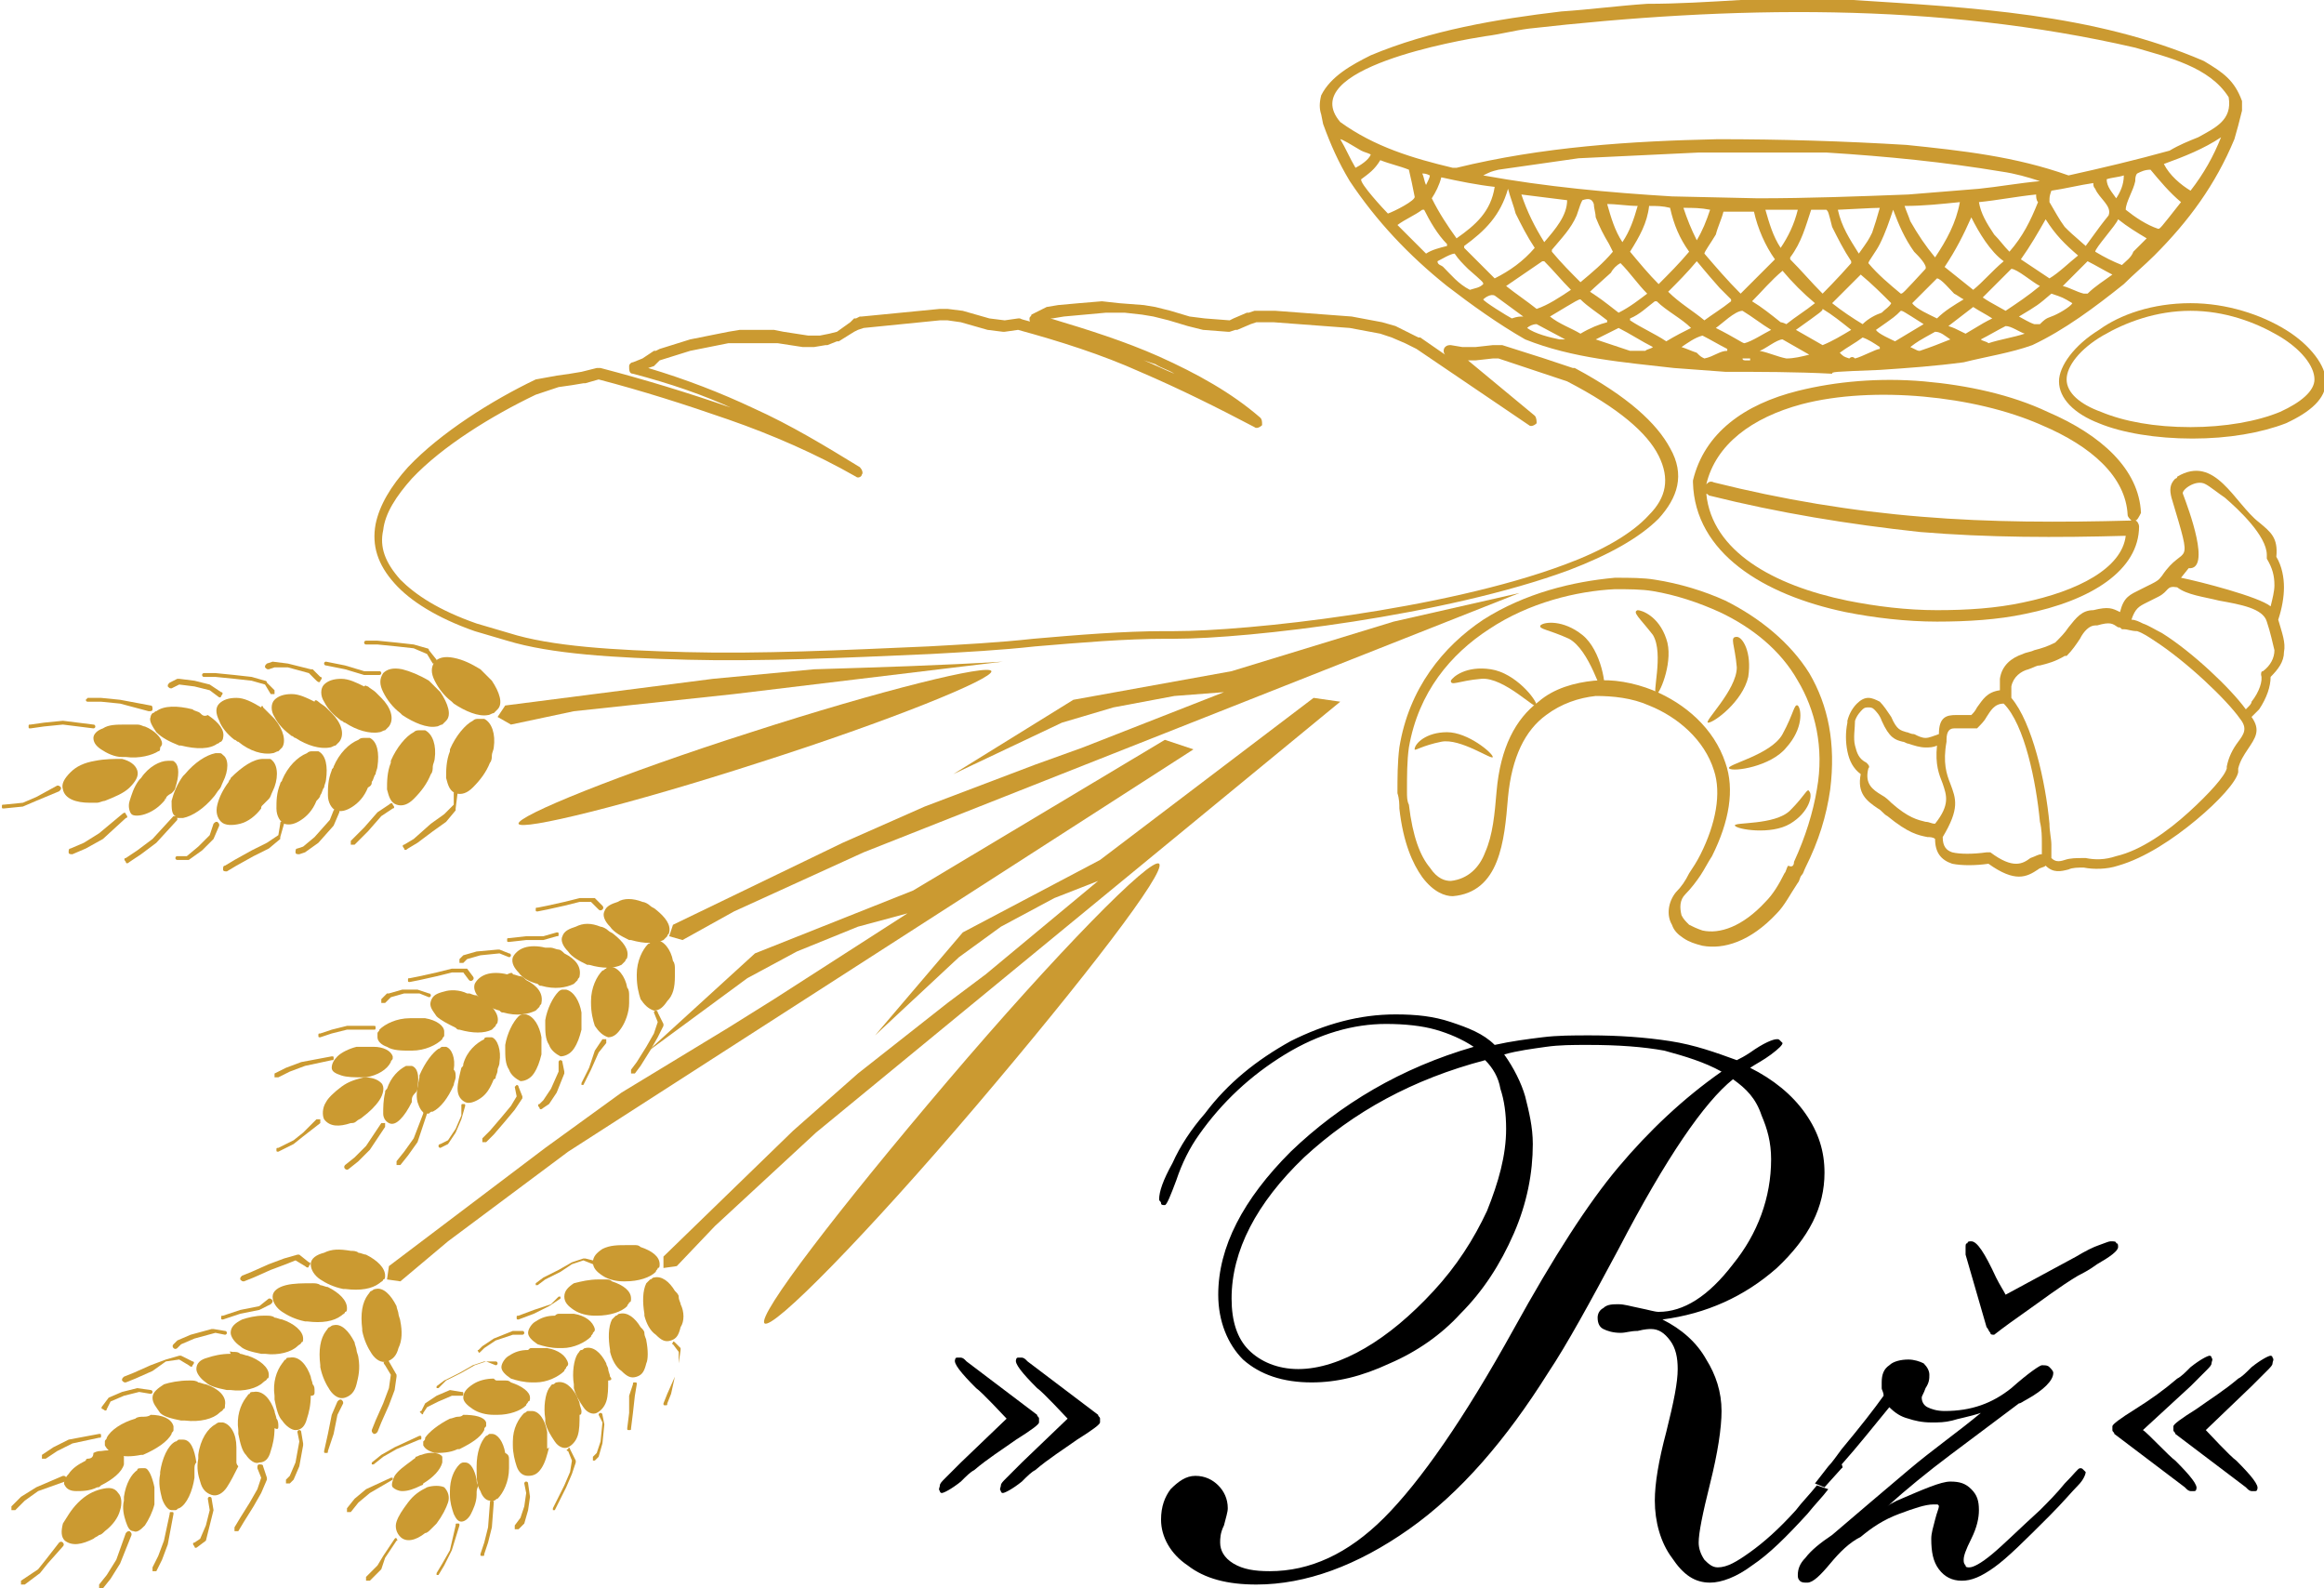 <?xml version="1.0" encoding="utf-8"?>
<!-- Generator: Adobe Illustrator 18.0.0, SVG Export Plug-In . SVG Version: 6.00 Build 0)  -->
<!DOCTYPE svg PUBLIC "-//W3C//DTD SVG 1.1//EN" "http://www.w3.org/Graphics/SVG/1.1/DTD/svg11.dtd">
<svg version="1.1" id="Layer_1" xmlns="http://www.w3.org/2000/svg" xmlns:xlink="http://www.w3.org/1999/xlink" x="0px" y="0px"
	 viewBox="0 0 121.9 83.3" enable-background="new 0 0 121.9 83.3" xml:space="preserve">
<path fill="#CB9A31" d="M101.9,41.1c-0.2-0.5-0.4-1-0.3-2c-0.2,0.1-0.4,0.1-0.6,0.1c-0.3,0-0.6-0.1-0.9-0.2c-0.1,0-0.2-0.1-0.3-0.1
	c-0.4-0.1-0.7-0.2-1.1-1.1l0,0l0,0c-0.1-0.3-0.3-0.5-0.4-0.6c-0.1-0.1-0.2-0.1-0.3-0.1c-0.1,0-0.2,0-0.3,0.1
	c-0.1,0.1-0.3,0.3-0.4,0.6c0,0.4-0.1,0.9,0,1.3c0.1,0.4,0.2,0.7,0.6,0.9c0.1,0.1,0.2,0.2,0.1,0.3c-0.2,0.8,0.2,1.1,0.7,1.4
	c0.2,0.1,0.4,0.3,0.5,0.4c0.9,0.8,1.4,0.9,1.8,1c0.2,0,0.3,0.1,0.5,0.1C102.3,42.2,102.1,41.7,101.9,41.1 M107.1,44.8
	c0-0.2,0-0.4,0-0.6c0-0.3,0-0.7-0.1-1.1c-0.2-2.1-0.8-5.1-1.9-6.2c-0.5,0-0.7,0.4-0.9,0.7c-0.1,0.2-0.3,0.4-0.5,0.6c0,0-0.1,0-0.1,0
	c-0.2,0-0.4,0-0.7,0c-0.1,0-0.3,0-0.4,0c-0.2,0-0.4,0.1-0.4,0.6c0,0,0,0,0,0.1h0c-0.2,1.1,0,1.7,0.2,2.2c0.3,0.8,0.5,1.3-0.4,2.8
	c0,0.5,0.2,0.7,0.5,0.8c0.4,0.1,1.1,0.1,1.8,0c0.1,0,0.1,0,0.2,0c1.2,0.9,1.7,0.6,2.1,0.3C106.8,44.9,106.9,44.8,107.1,44.8z
	 M111.4,33L111.4,33c-0.1,0-0.1,0-0.1,0l0,0l0,0c-0.1-0.1-0.1-0.1-0.2-0.1c-0.3-0.2-0.4-0.3-1.1-0.1c0,0-0.1,0-0.1,0
	c-0.3,0-0.6,0.3-0.8,0.7c-0.2,0.3-0.4,0.6-0.7,0.9c0,0,0,0-0.1,0c-0.5,0.3-0.9,0.4-1.3,0.5v0c-0.2,0-0.3,0.1-0.6,0.2l0,0
	c-0.4,0.1-0.8,0.4-0.9,0.9c0,0.1,0,0.2,0,0.3c0,0.1,0,0.2,0,0.3c1.1,1.3,1.8,4.4,2,6.6c0,0.4,0.1,0.8,0.1,1.1c0,0.3,0,0.5,0,0.7
	c0.2,0.2,0.4,0.2,0.7,0.1c0.3-0.1,0.6-0.1,1-0.1c0,0,0,0,0.1,0c0.5,0.1,1,0.1,1.6-0.1c1.3-0.3,2.7-1.3,3.8-2.3c1.1-1,1.9-1.9,2-2.3
	l0,0c0,0,0,0,0,0l0,0c0,0,0-0.1,0-0.1c0.1-0.5,0.3-0.9,0.6-1.3c0.3-0.4,0.5-0.7,0.1-1.2c0,0,0,0,0,0c-0.7-1-2.8-3-4.5-4.1
	c-0.3-0.2-0.6-0.4-0.9-0.5l0,0C111.8,33.1,111.6,33,111.4,33L111.4,33z M113.9,26.1c-0.1-0.4-0.1-0.7,0.2-1c0,0,0,0,0,0
	c0,0,0.1,0,0.1-0.1c2-1.2,3,1.4,4.3,2.4c0.6,0.5,1,0.8,0.9,1.8c0.3,0.5,0.4,1.1,0.4,1.6c0,0.5-0.1,1.1-0.3,1.7
	c0.2,0.7,0.4,1.2,0.3,1.7c0,0.5-0.3,0.9-0.7,1.3c0,0.5-0.2,1.1-0.6,1.7c-0.1,0.1-0.2,0.2-0.3,0.3v0l0,0c0,0-0.1,0.1-0.1,0.1
	c0.5,0.7,0.2,1.1-0.2,1.7c-0.2,0.3-0.4,0.6-0.5,1c0,0.1,0,0.1,0,0.2v0h0c-0.1,0.5-1,1.5-2.2,2.5c-1.2,1-2.7,2-4.1,2.4
	c-0.6,0.2-1.3,0.2-1.8,0.1c-0.3,0-0.6,0-0.8,0.1c-0.4,0.1-0.8,0.2-1.2-0.2c-0.1,0.1-0.3,0.1-0.4,0.2c-0.6,0.4-1.2,0.7-2.6-0.3
	c-0.7,0.1-1.4,0.1-1.9,0c-0.6-0.2-0.9-0.6-0.9-1.3c-0.1-0.1-0.3-0.1-0.4-0.1c-0.5-0.1-1-0.2-2.1-1.1c-0.2-0.1-0.3-0.3-0.5-0.4
	c-0.6-0.4-1.1-0.8-0.9-1.8c-0.4-0.3-0.6-0.7-0.7-1.2c-0.1-0.5-0.1-1,0-1.5c0,0,0-0.1,0-0.1c0.1-0.4,0.3-0.7,0.5-0.9
	c0.2-0.2,0.4-0.3,0.6-0.3c0.2,0,0.4,0.1,0.6,0.2c0.2,0.2,0.4,0.5,0.6,0.8l0,0c0.3,0.7,0.5,0.7,0.8,0.8c0.1,0,0.2,0.1,0.4,0.1
	c0.2,0.1,0.4,0.2,0.6,0.2c0.2,0,0.4-0.1,0.7-0.2c0-0.9,0.4-1,0.9-1c0.2,0,0.3,0,0.4,0c0.2,0,0.3,0,0.4,0c0.1-0.1,0.2-0.2,0.3-0.4
	c0.3-0.4,0.5-0.8,1.2-0.9c0-0.1,0-0.1,0-0.2c0-0.2,0-0.3,0-0.4c0.1-0.7,0.6-1.1,1.2-1.3l0,0c0.2-0.1,0.4-0.1,0.6-0.2h0v0
	c0.4-0.1,0.7-0.2,1.1-0.4c0.3-0.3,0.5-0.5,0.7-0.8c0.4-0.5,0.7-0.9,1.3-0.9c0.8-0.2,1-0.1,1.4,0.1c0.2-0.8,0.5-0.9,1.1-1.2l0,0
	c0.2-0.1,0.4-0.2,0.6-0.3c0,0,0,0,0,0c0.4-0.2,0.4-0.3,0.5-0.4C114.6,28.4,115.1,30.1,113.9,26.1z M114.4,30.3c1,0.2,4.1,1,4.7,1.5
	c0.1-0.4,0.2-0.8,0.2-1.1c0-0.5-0.1-0.9-0.4-1.4h0c0,0,0-0.1,0-0.2c0-1-1.5-2.4-2.2-3c-0.3-0.2-0.8-0.6-1-0.7
	c-0.5-0.3-1.3,0.3-1.2,0.5c0.3,0.8,1.5,4,0.3,3.9 M118.9,32.6c-0.2-0.7-1.4-0.9-2.5-1.1c-0.8-0.2-1.7-0.3-2.2-0.7
	c-0.6-0.1-0.4,0.2-1,0.5c-0.2,0.1-0.4,0.2-0.6,0.3l0,0c-0.4,0.2-0.6,0.3-0.8,0.9c0.2,0,0.4,0.1,0.6,0.2v0c0.3,0.1,0.6,0.3,1,0.5
	c1.6,1,3.6,2.9,4.4,4c0,0,0,0,0.1-0.1c0.1-0.1,0.2-0.2,0.2-0.3c0.4-0.5,0.6-1.1,0.5-1.4c0-0.1,0-0.2,0.1-0.2
	c0.4-0.3,0.6-0.7,0.6-1.1C119.2,33.7,119.1,33.2,118.9,32.6z"/>
<path fill-rule="evenodd" clip-rule="evenodd" fill="#CB9A31" d="M38.5,36.4l-8.4,0.9L26.8,38l-0.7-0.4l0.4-0.6l10.9-1.4l5.3-0.5
	c3.3-0.1,6.6-0.2,9.9-0.4L38.5,36.4z"/>
<path fill="#CB9A31" d="M19.9,35.2c0.1,0,0.1,0.1,0.1,0.1c0,0.1-0.1,0.1-0.1,0.1l-0.8,0c0,0,0,0,0,0v0l-1-0.3l-1-0.2
	c-0.1,0-0.1-0.1-0.1-0.1c0-0.1,0.1-0.1,0.1-0.1l1,0.2v0c0,0,0,0,0,0l1,0.3L19.9,35.2z"/>
<path fill="#CB9A31" d="M20.6,42.4c0.1,0,0.1-0.1,0-0.2c0-0.1-0.1-0.1-0.2,0l-0.6,0.4c0,0,0,0,0,0h0l-0.7,0.8l-0.7,0.7
	c0,0,0,0.1,0,0.2c0,0,0.1,0,0.2,0l0.7-0.7c0,0,0,0,0,0l0.7-0.8L20.6,42.4z"/>
<path fill="#CB9A31" d="M16.8,35.5c0.1,0,0.1,0.1,0,0.2c0,0.1-0.1,0.1-0.2,0l-0.4-0.4l-1.1-0.3L14.4,35l-0.3,0.1
	c-0.1,0-0.1,0-0.2-0.1c0-0.1,0-0.1,0.1-0.2l0.3-0.1c0,0,0,0,0,0l0.8,0.1c0,0,0,0,0,0l1.2,0.3c0,0,0,0,0.1,0L16.8,35.5z"/>
<path fill="#CB9A31" d="M17.8,42.6c0-0.1,0-0.1-0.1-0.2c-0.1,0-0.1,0-0.2,0.1l-0.2,0.5l-0.8,0.9l-0.6,0.5l-0.3,0.1
	c-0.1,0-0.1,0.1-0.1,0.2c0,0.1,0.1,0.1,0.2,0.1l0.3-0.1c0,0,0,0,0,0l0.7-0.5c0,0,0,0,0,0l0.8-0.9c0,0,0,0,0,0L17.8,42.6z"/>
<path fill="#CB9A31" d="M14.4,36.2c0,0.1,0,0.1,0,0.2c-0.1,0-0.1,0-0.2,0l-0.3-0.5l-0.7-0.2l-0.9-0.1l0,0l-1-0.1l-0.6,0
	c-0.1,0-0.1-0.1-0.1-0.1c0-0.1,0.1-0.1,0.1-0.1l0.6,0c0,0,0,0,0,0l1,0.1l0,0l0.9,0.1c0,0,0,0,0,0l0.7,0.2v0c0,0,0.1,0,0.1,0.1
	L14.4,36.2z"/>
<path fill="#CB9A31" d="M14.9,43.2c0-0.1,0-0.1-0.1-0.1c-0.1,0-0.1,0-0.1,0.1l-0.1,0.6L14,44.2l-0.8,0.4l0,0l-0.9,0.5l-0.5,0.3
	c-0.1,0-0.1,0.1-0.1,0.2c0,0.1,0.1,0.1,0.2,0.1l0.5-0.3c0,0,0,0,0,0l0.9-0.5l0,0l0.8-0.4c0,0,0,0,0,0l0.6-0.5c0,0,0,0,0-0.1
	L14.9,43.2z"/>
<path fill="#CB9A31" d="M22.9,34.6c0,0.1,0,0.1,0,0.2c-0.1,0-0.1,0-0.2,0l-0.3-0.5L21.7,34l-0.9-0.1l0,0l-1-0.1l-0.6,0
	c-0.1,0-0.1-0.1-0.1-0.1c0-0.1,0.1-0.1,0.1-0.1l0.6,0c0,0,0,0,0,0l1,0.1l0,0l0.9,0.1c0,0,0,0,0,0l0.7,0.2c0,0,0.1,0,0.1,0.1
	L22.9,34.6z"/>
<path fill="#CB9A31" d="M24,41.6c0-0.1-0.1-0.1-0.1-0.1c-0.1,0-0.1,0.1-0.1,0.1v0.6l-0.5,0.5l-0.7,0.5l0,0L21.7,44l-0.5,0.3
	c-0.1,0-0.1,0.1,0,0.2c0,0.1,0.1,0.1,0.2,0l0.5-0.3c0,0,0,0,0,0l0.8-0.6l0,0l0.7-0.5c0,0,0,0,0,0l0.5-0.6c0,0,0-0.1,0-0.1L24,41.6z"
	/>
<path fill="#CB9A31" d="M11.6,36.3c0.1,0,0.1,0.1,0,0.2c0,0.1-0.1,0.1-0.2,0L11,36.2L10.2,36l-0.8-0.1L9,36.1c-0.1,0-0.1,0-0.2-0.1
	c0-0.1,0-0.1,0.1-0.2l0.4-0.2v0c0,0,0,0,0.1,0l0.8,0.1c0,0,0,0,0,0l0.8,0.2c0,0,0,0,0,0L11.6,36.3z"/>
<path fill="#CB9A31" d="M11.5,43.3c0-0.1,0-0.1-0.1-0.2c-0.1,0-0.1,0-0.2,0.1l-0.2,0.6l-0.6,0.6l-0.6,0.5l-0.5,0
	c-0.1,0-0.1,0.1-0.1,0.1c0,0.1,0.1,0.1,0.1,0.1l0.5,0v0c0,0,0,0,0.1,0l0.7-0.5c0,0,0,0,0,0l0.6-0.6c0,0,0,0,0,0L11.5,43.3z"/>
<path fill="#CB9A31" d="M7.9,37c0.1,0,0.1,0.1,0.1,0.2c0,0.1-0.1,0.1-0.2,0.1l-1.5-0.4l-1-0.1l-0.7,0c-0.1,0-0.1-0.1-0.1-0.1
	s0.1-0.1,0.1-0.1l0.7,0c0,0,0,0,0,0l1,0.1c0,0,0,0,0,0L7.9,37z"/>
<path fill="#CB9A31" d="M9.3,43c0-0.1,0-0.1,0-0.2c-0.1,0-0.1,0-0.2,0L8,44l-0.8,0.6L6.6,45c-0.1,0-0.1,0.1,0,0.2
	c0,0.1,0.1,0.1,0.2,0l0.6-0.4c0,0,0,0,0,0l0.8-0.6c0,0,0,0,0,0L9.3,43z"/>
<path fill="#CB9A31" d="M4.9,38c0.1,0,0.1,0.1,0.1,0.1c0,0.1-0.1,0.1-0.1,0.1l-1.6-0.2l-1,0.1l-0.7,0.1c-0.1,0-0.1,0-0.1-0.1
	c0-0.1,0-0.1,0.1-0.1l0.7-0.1c0,0,0,0,0,0l1-0.1c0,0,0,0,0,0L4.9,38z"/>
<path fill="#CB9A31" d="M6.6,42.9c0.1,0,0.1-0.1,0-0.2c0-0.1-0.1-0.1-0.2,0l-1.2,1l-0.8,0.5l-0.7,0.3c-0.1,0-0.1,0.1-0.1,0.2
	c0,0.1,0.1,0.1,0.2,0.1l0.7-0.3c0,0,0,0,0,0l0.9-0.5c0,0,0,0,0,0L6.6,42.9z"/>
<path fill="#CB9A31" d="M3,41.2c0.1,0,0.1,0,0.2,0.1c0,0.1,0,0.1-0.1,0.2l-1.2,0.5l0,0l-0.7,0.3c0,0,0,0,0,0v0l-1,0.1
	c-0.1,0-0.1,0-0.1-0.1c0-0.1,0-0.1,0.1-0.1l1-0.1l0.7-0.3l0,0L3,41.2z"/>
<path fill="#CB9A31" d="M5,39.9c0.5-0.1,1-0.1,1.4-0.1c0.4,0.1,0.7,0.3,0.8,0.6h0v0l0,0c0.1,0.3-0.1,0.6-0.4,0.9
	c-0.3,0.3-0.8,0.5-1.3,0.7h0l0,0l0,0v0h0c0,0,0,0,0,0c-0.1,0-0.3,0.1-0.4,0.1c-0.1,0-0.3,0-0.4,0c-0.7,0-1.3-0.2-1.4-0.7l0,0l0,0v0
	h0c-0.1-0.3,0.1-0.6,0.4-0.9C4,40.2,4.4,40,5,39.9L5,39.9C4.9,39.9,4.9,39.9,5,39.9L5,39.9z"/>
<path fill="#CB9A31" d="M22.5,35.7L22.5,35.7C22.5,35.7,22.5,35.7,22.5,35.7c0.1,0.1,0.2,0.2,0.3,0.3c0.1,0.1,0.2,0.2,0.3,0.3
	c0.4,0.6,0.6,1.2,0.3,1.5l0,0h0l0,0l0,0l0,0c-0.1,0.1-0.1,0.1-0.2,0.2c-0.1,0-0.2,0.1-0.3,0.1h0l0,0c-0.5,0.1-1.2-0.2-1.8-0.6l0,0
	c0,0,0,0-0.1-0.1c-0.4-0.3-0.7-0.7-0.9-1.1c-0.2-0.4-0.2-0.7,0-1l0,0l0,0l0,0l0,0c0.2-0.2,0.5-0.3,1-0.2
	C21.5,35.2,22,35.4,22.5,35.7C22.4,35.7,22.4,35.7,22.5,35.7L22.5,35.7z"/>
<path fill="#CB9A31" d="M22.6,40.6L22.6,40.6C22.6,40.6,22.6,40.6,22.6,40.6c0.1-0.1,0.1-0.3,0.1-0.4c0-0.1,0.1-0.3,0.1-0.4
	c0.1-0.7-0.1-1.3-0.5-1.5l0,0l0,0l0,0l0,0c-0.1,0-0.2,0-0.3,0c-0.1,0-0.2,0-0.3,0.1l0,0v0c-0.4,0.2-0.9,0.8-1.2,1.5l0,0
	c0,0,0,0.1,0,0.1c-0.2,0.5-0.2,1-0.2,1.4c0.1,0.4,0.2,0.7,0.5,0.8l0,0l0,0l0,0l0,0c0.3,0.1,0.6,0,0.9-0.3
	C22.1,41.5,22.4,41.1,22.6,40.6C22.6,40.6,22.6,40.6,22.6,40.6L22.6,40.6z"/>
<path fill="#CB9A31" d="M25.2,35.1L25.2,35.1C25.2,35.1,25.2,35.1,25.2,35.1c0.1,0.1,0.2,0.2,0.3,0.3c0.1,0.1,0.2,0.2,0.3,0.3
	c0.4,0.6,0.6,1.2,0.3,1.5l0,0h0l0,0l0,0l0,0c-0.1,0.1-0.1,0.1-0.2,0.2c-0.1,0-0.2,0.1-0.3,0.1v0c-0.5,0.1-1.2-0.2-1.8-0.6l0,0l0,0
	c0,0,0,0-0.1-0.1c-0.4-0.3-0.7-0.7-0.9-1.1c-0.2-0.4-0.2-0.7,0-1l0,0l0,0l0,0l0,0c0.2-0.2,0.5-0.3,1-0.2
	C24.3,34.6,24.7,34.8,25.2,35.1C25.2,35.1,25.2,35.1,25.2,35.1z"/>
<path fill="#CB9A31" d="M25.7,40L25.7,40C25.7,40,25.7,40,25.7,40c0.1-0.1,0.1-0.3,0.1-0.4c0-0.1,0.1-0.3,0.1-0.4
	c0.1-0.7-0.1-1.3-0.5-1.5l0,0l0,0l0,0h0c-0.1,0-0.2,0-0.3,0c-0.1,0-0.2,0-0.3,0.1h0v0c-0.4,0.2-0.9,0.8-1.2,1.5l0,0h0
	c0,0,0,0.1,0,0.1c-0.2,0.5-0.2,1-0.2,1.4c0.1,0.4,0.2,0.7,0.5,0.8l0,0l0,0v0l0,0l0,0c0.3,0.1,0.6,0,0.9-0.3
	C25.2,40.9,25.5,40.5,25.7,40C25.7,40,25.7,40,25.7,40L25.7,40z"/>
<path fill="#CB9A31" d="M10.5,37.4c-0.1-0.1-0.3-0.1-0.4-0.2l0,0c-0.8-0.2-1.5-0.2-1.9,0.1c-0.1,0-0.1,0.1-0.2,0.1
	c0,0-0.1,0.1-0.1,0.2l0,0l0,0l0,0l0,0c-0.1,0.2,0.1,0.5,0.3,0.8c0.3,0.3,0.7,0.5,1.2,0.7c0,0,0,0,0.1,0c0.8,0.2,1.5,0.2,1.9-0.1
	c0.1,0,0.1-0.1,0.2-0.1c0,0,0.1-0.1,0.1-0.2l0,0c0.1-0.4-0.2-0.8-0.8-1.2C10.7,37.6,10.6,37.5,10.5,37.4"/>
<path fill="#CB9A31" d="M11.5,41.4c-0.1,0.1-0.2,0.3-0.3,0.4l0,0c-0.5,0.6-1.1,1-1.6,1.1c-0.1,0-0.2,0-0.2,0c-0.1,0-0.1,0-0.2-0.1
	l0,0l0,0v0l0,0l0,0C9,42.7,9,42.4,9,42c0.1-0.4,0.3-0.9,0.6-1.3c0,0,0,0,0.1-0.1c0.5-0.6,1.1-1,1.6-1.1c0.1,0,0.2,0,0.2,0
	c0.1,0,0.1,0,0.2,0.1l0,0c0.3,0.2,0.3,0.8,0,1.4C11.6,41.2,11.6,41.3,11.5,41.4"/>
<path fill="#CB9A31" d="M19.3,36L19.3,36L19.3,36c0.1,0.1,0.3,0.2,0.4,0.3c0.1,0.1,0.2,0.2,0.3,0.3c0.5,0.5,0.7,1.1,0.4,1.5
	c0,0,0,0,0,0v0l0,0c0,0,0,0,0,0c-0.1,0.1-0.1,0.1-0.2,0.2c-0.1,0-0.2,0.1-0.3,0.1c-0.5,0.1-1.2-0.1-1.8-0.5l0,0l0,0l0,0
	c-0.1,0-0.1-0.1-0.2-0.1c-0.4-0.3-0.7-0.6-0.9-1c-0.2-0.3-0.2-0.7,0-0.9l0,0v0c0,0,0,0,0,0l0,0c0,0,0,0,0,0c0.2-0.2,0.5-0.3,0.9-0.3
	c0.4,0,0.8,0.2,1.2,0.4C19.2,35.9,19.2,36,19.3,36z"/>
<path fill="#CB9A31" d="M19.5,41L19.5,41L19.5,41c0.1-0.1,0.1-0.3,0.2-0.4c0-0.1,0.1-0.3,0.1-0.4c0.1-0.7,0-1.3-0.4-1.5c0,0,0,0,0,0
	l0,0c0,0,0,0,0,0c-0.1,0-0.2,0-0.3,0c-0.1,0-0.2,0-0.3,0.1c-0.5,0.2-1,0.7-1.3,1.4l0,0v0l0,0c0,0.1-0.1,0.1-0.1,0.2
	c-0.2,0.5-0.2,0.9-0.2,1.3c0,0.4,0.2,0.7,0.4,0.8h0c0,0,0,0,0,0h0c0,0,0,0,0,0c0.3,0.1,0.6,0,0.9-0.2c0.3-0.2,0.6-0.5,0.8-1
	C19.5,41.2,19.5,41.1,19.5,41z"/>
<path fill="#CB9A31" d="M16.7,36.8L16.7,36.8L16.7,36.8c0.1,0.1,0.3,0.2,0.4,0.3c0.1,0.1,0.2,0.2,0.3,0.3c0.5,0.5,0.7,1.1,0.4,1.5
	c0,0,0,0,0,0l0,0c0,0,0,0,0,0c-0.1,0.1-0.1,0.1-0.2,0.2c-0.1,0-0.2,0.1-0.3,0.1c-0.5,0.1-1.2-0.1-1.8-0.5l0,0l0,0l0,0
	c-0.1,0-0.1-0.1-0.2-0.1c-0.4-0.3-0.7-0.6-0.9-1c-0.2-0.3-0.2-0.7,0-0.9v0c0,0,0,0,0,0v0c0,0,0,0,0,0c0.2-0.2,0.5-0.3,0.9-0.3
	c0.4,0,0.8,0.2,1.2,0.4C16.5,36.7,16.6,36.7,16.7,36.8L16.7,36.8z"/>
<path fill="#CB9A31" d="M16.8,41.7L16.8,41.7L16.8,41.7c0.1-0.1,0.1-0.3,0.2-0.4c0-0.1,0.1-0.3,0.1-0.4c0.1-0.7,0-1.3-0.4-1.5
	c0,0,0,0,0,0l0,0c0,0,0,0,0,0c-0.1,0-0.2,0-0.3,0c-0.1,0-0.2,0-0.3,0.1c-0.5,0.2-1,0.7-1.3,1.4l0,0l0,0l0,0c0,0.1-0.1,0.1-0.1,0.2
	c-0.2,0.5-0.2,0.9-0.2,1.3c0,0.4,0.2,0.7,0.4,0.8h0c0,0,0,0,0,0h0c0,0,0,0,0,0c0.3,0.1,0.6,0,0.9-0.2c0.3-0.2,0.6-0.5,0.8-1
	C16.7,41.9,16.8,41.8,16.8,41.7L16.8,41.7z"/>
<path fill="#CB9A31" d="M13.8,37.1c0.1,0.1,0.2,0.2,0.3,0.3c0.1,0.1,0.2,0.2,0.3,0.3c0.5,0.6,0.6,1.2,0.4,1.5l0,0l0,0l0,0
	c0,0,0,0,0,0c-0.1,0.1-0.1,0.1-0.2,0.2c-0.1,0-0.2,0.1-0.3,0.1c-0.5,0.1-1.2-0.1-1.8-0.6c-0.1,0-0.1-0.1-0.2-0.1
	c-0.4-0.3-0.7-0.7-0.8-1c-0.2-0.4-0.2-0.7,0-0.9l0,0l0,0l0,0v0l0,0l0,0v0c0.2-0.2,0.5-0.3,0.9-0.3c0.4,0,0.8,0.2,1.3,0.5
	C13.7,37,13.8,37,13.8,37.1L13.8,37.1z"/>
<path fill="#CB9A31" d="M13.8,42.2c0.1-0.1,0.2-0.2,0.3-0.3c0.1-0.1,0.1-0.2,0.2-0.4c0.3-0.6,0.3-1.3,0-1.6l0,0l0,0c0,0,0,0,0,0
	c-0.1-0.1-0.1-0.1-0.2-0.1c-0.1,0-0.2,0-0.3,0c-0.5,0-1.1,0.4-1.7,1c0,0.1-0.1,0.1-0.1,0.2c-0.3,0.4-0.5,0.8-0.6,1.2
	c-0.1,0.4,0,0.7,0.2,0.9l0,0l0,0l0,0h0l0,0l0,0c0.2,0.2,0.6,0.2,1,0.1c0.4-0.1,0.8-0.4,1.1-0.8C13.7,42.3,13.7,42.3,13.8,42.2
	L13.8,42.2z"/>
<path fill="#CB9A31" d="M6.7,38L6.7,38c0,0-0.1,0-0.1,0c-0.5,0-0.9,0-1.2,0.2c-0.3,0.1-0.5,0.3-0.5,0.5l0,0c0,0,0,0,0,0l0,0v0v0l0,0
	c0,0.2,0.1,0.4,0.4,0.6c0.3,0.2,0.7,0.4,1.1,0.4c0.1,0,0.1,0,0.2,0c0.7,0.1,1.4-0.1,1.7-0.3c0.1,0,0.1-0.1,0.1-0.2
	c0,0,0.1-0.1,0.1-0.2l0,0v0c0-0.3-0.4-0.7-0.9-0.9c-0.1,0-0.2-0.1-0.4-0.1C7,38,6.8,38,6.7,38"/>
<path fill="#CB9A31" d="M8.7,41.9L8.7,41.9C8.6,41.9,8.6,42,8.7,41.9c-0.4,0.5-0.8,0.7-1.1,0.8c-0.3,0.1-0.6,0.1-0.7,0l0,0
	c0,0,0,0,0,0l0,0l0,0l0,0l0,0c-0.1-0.1-0.2-0.4-0.1-0.7c0.1-0.3,0.2-0.7,0.5-1.1c0,0,0.1-0.1,0.1-0.1c0.4-0.6,1-0.9,1.4-0.9
	c0.1,0,0.1,0,0.2,0c0.1,0,0.1,0,0.2,0.1l0,0l0,0c0.2,0.2,0.2,0.7,0,1.3c0,0.1-0.1,0.2-0.2,0.3C8.8,41.7,8.7,41.8,8.7,41.9"/>
<polygon fill-rule="evenodd" clip-rule="evenodd" fill="#CB9A31" points="62.6,39.3 29.8,60.4 23.5,65.1 21,67.2 20.3,67.1 
	20.4,66.4 28.6,60.2 32.6,57.3 38.2,53.9 40.6,52.4 47.6,47.9 45,48.6 41.8,49.9 39.2,51.3 33.9,55.2 39.6,50 47.9,46.7 61.1,38.8 
	"/>
<path fill="#CB9A31" d="M14.1,68.1c0.1,0,0.1,0,0.2,0.1c0,0.1,0,0.1-0.1,0.2l-0.6,0.3c0,0,0,0,0,0v0l-1,0.2l-0.9,0.3
	c-0.1,0-0.1,0-0.1-0.1c0-0.1,0-0.1,0.1-0.1l0.9-0.3c0,0,0,0,0,0l1-0.2L14.1,68.1z"/>
<path fill="#CB9A31" d="M18,73.6c0-0.1,0-0.1-0.1-0.2c-0.1,0-0.1,0-0.2,0.1l-0.3,0.7c0,0,0,0,0,0l-0.2,1L17,76.1
	c0,0.1,0,0.1,0.1,0.1c0.1,0,0.1,0,0.1-0.1l0.3-0.9c0,0,0,0,0,0l0.2-1L18,73.6z"/>
<path fill="#CB9A31" d="M11.8,69.8c0.1,0,0.1,0.1,0.1,0.1c0,0.1-0.1,0.1-0.1,0.1l-0.5-0.1l-1.1,0.3l-0.7,0.3l-0.2,0.2
	c0,0-0.1,0.1-0.2,0c0,0-0.1-0.1,0-0.2l0.2-0.2v0c0,0,0,0,0,0l0.7-0.3c0,0,0,0,0,0l1.1-0.3c0,0,0,0,0.1,0L11.8,69.8z"/>
<path fill="#CB9A31" d="M15.8,75.1c0-0.1-0.1-0.1-0.1-0.1c-0.1,0-0.1,0.1-0.1,0.1l0.1,0.5l-0.2,1.1l-0.3,0.7l-0.2,0.2
	c0,0,0,0.1,0,0.2c0,0,0.1,0,0.2,0l0.2-0.2l0,0c0,0,0,0,0,0l0.3-0.7c0,0,0,0,0,0l0.2-1.1c0,0,0,0,0-0.1L15.8,75.1z"/>
<path fill="#CB9A31" d="M10.1,71.4c0.1,0,0.1,0.1,0,0.2c0,0.1-0.1,0.1-0.2,0l-0.5-0.3l-0.7,0.1L8,71.9l0,0l-0.9,0.4l-0.5,0.2
	c-0.1,0-0.1,0-0.2-0.1c0-0.1,0-0.1,0.1-0.2L7,72c0,0,0,0,0,0l0.9-0.4l0,0l0.8-0.3c0,0,0,0,0,0l0.7-0.2c0,0,0.1,0,0.1,0L10.1,71.4z"
	/>
<path fill="#CB9A31" d="M13.8,76.9c0-0.1-0.1-0.1-0.2-0.1c-0.1,0-0.1,0.1-0.1,0.2l0.2,0.5l-0.2,0.6l-0.4,0.7l0,0l-0.5,0.8l-0.3,0.5
	c0,0.1,0,0.1,0,0.2c0.1,0,0.1,0,0.2,0l0.3-0.5c0,0,0,0,0,0l0.5-0.8l0,0l0.4-0.7c0,0,0,0,0,0l0.3-0.7c0,0,0-0.1,0-0.1L13.8,76.9z"/>
<path fill="#CB9A31" d="M16.2,66.2c0.1,0,0.1,0.1,0,0.2c0,0.1-0.1,0.1-0.2,0l-0.5-0.3L15,66.3l-0.8,0.3l0,0L13.3,67l-0.5,0.2
	c-0.1,0-0.1,0-0.2-0.1c0-0.1,0-0.1,0.1-0.2l0.5-0.2c0,0,0,0,0,0l0.9-0.4l0,0l0.8-0.3c0,0,0,0,0,0l0.7-0.2c0,0,0.1,0,0.1,0L16.2,66.2
	z"/>
<path fill="#CB9A31" d="M20.4,71.4c0-0.1-0.1-0.1-0.2,0c-0.1,0-0.1,0.1,0,0.2l0.3,0.5l-0.1,0.7l-0.3,0.8l0,0l-0.4,0.9l-0.2,0.5
	c0,0.1,0,0.1,0.1,0.2c0.1,0,0.1,0,0.2-0.1l0.2-0.5c0,0,0,0,0,0l0.4-0.9l0,0l0.3-0.8c0,0,0,0,0,0l0.1-0.7c0,0,0-0.1,0-0.1L20.4,71.4z
	"/>
<path fill="#CB9A31" d="M7.9,72.9C7.9,72.9,8,72.9,8,73c0,0.1-0.1,0.1-0.1,0.1L7.3,73l-0.8,0.2l-0.7,0.3l-0.2,0.4
	c0,0.1-0.1,0.1-0.2,0c-0.1,0-0.1-0.1,0-0.2l0.3-0.4l0,0c0,0,0,0,0,0L6.4,73c0,0,0,0,0,0l0.8-0.2c0,0,0,0,0,0L7.9,72.9z"/>
<path fill="#CB9A31" d="M11.1,78.6c0-0.1-0.1-0.1-0.1-0.1c-0.1,0-0.1,0.1-0.1,0.1l0.1,0.6l-0.2,0.8l-0.3,0.7l-0.3,0.2
	c-0.1,0-0.1,0.1,0,0.2c0,0.1,0.1,0.1,0.2,0l0.4-0.3v0c0,0,0,0,0,0L11,80c0,0,0,0,0,0l0.2-0.8c0,0,0,0,0,0L11.1,78.6z"/>
<path fill="#CB9A31" d="M5.2,75.2c0.1,0,0.1,0,0.1,0.1c0,0.1,0,0.1-0.1,0.1l-1.4,0.3L3,76.1l-0.6,0.4c-0.1,0-0.1,0-0.2,0
	c0-0.1,0-0.1,0-0.2l0.6-0.4c0,0,0,0,0,0l0.8-0.4c0,0,0,0,0,0L5.2,75.2z"/>
<path fill="#CB9A31" d="M9.1,79.4c0-0.1,0-0.1-0.1-0.1c-0.1,0-0.1,0-0.1,0.1l-0.3,1.4l-0.3,0.8l-0.3,0.6c0,0.1,0,0.1,0,0.2
	c0.1,0,0.1,0,0.2,0l0.3-0.6c0,0,0,0,0,0l0.3-0.8c0,0,0,0,0,0L9.1,79.4z"/>
<path fill="#CB9A31" d="M3.3,77.4c0.1,0,0.1,0,0.2,0.1c0,0.1,0,0.1-0.1,0.2L2,78.2l-0.7,0.5l-0.5,0.5c0,0-0.1,0-0.2,0
	c0,0,0-0.1,0-0.2l0.5-0.5c0,0,0,0,0,0L1.9,78c0,0,0,0,0,0L3.3,77.4z"/>
<path fill="#CB9A31" d="M6.9,80.5c0-0.1,0-0.1-0.1-0.2c-0.1,0-0.1,0-0.2,0.1l-0.5,1.4l-0.5,0.8l-0.4,0.5c0,0,0,0.1,0,0.2
	c0,0,0.1,0,0.2,0l0.4-0.5c0,0,0,0,0,0l0.5-0.8c0,0,0,0,0,0L6.9,80.5z"/>
<path fill="#CB9A31" d="M3.1,80.9c0,0,0.1-0.1,0.2,0c0,0,0.1,0.1,0,0.2L2.5,82l0,0l-0.4,0.5c0,0,0,0,0,0l0,0l-0.8,0.6
	c-0.1,0-0.1,0-0.2,0c0-0.1,0-0.1,0-0.2L2,82.3l0.4-0.5l0,0L3.1,80.9z"/>
<path fill="#CB9A31" d="M4.1,78.8c0.4-0.4,0.8-0.6,1.2-0.7C5.7,78,6,78,6.2,78.3v0l0,0l0,0c0.2,0.2,0.2,0.6,0.1,0.9
	c-0.1,0.4-0.4,0.8-0.8,1.1h0h0l0,0l0,0l0,0c0,0,0,0,0,0c-0.1,0.1-0.2,0.2-0.3,0.2c-0.1,0.1-0.2,0.1-0.3,0.2
	c-0.6,0.3-1.1,0.4-1.5,0.1l0,0l0,0l0,0h0c-0.2-0.2-0.2-0.5-0.1-0.9C3.5,79.6,3.7,79.2,4.1,78.8C4.1,78.9,4.1,78.9,4.1,78.8L4.1,78.8
	z"/>
<path fill="#CB9A31" d="M16.4,67.3L16.4,67.3C16.4,67.3,16.4,67.3,16.4,67.3c0.1,0,0.3,0,0.4,0.1c0.1,0,0.3,0.1,0.4,0.1
	c0.6,0.3,1,0.7,1,1.1l0,0v0l0,0v0c0,0.1,0,0.2-0.1,0.2c0,0.1-0.1,0.1-0.2,0.2v0v0c-0.4,0.3-1,0.4-1.8,0.3l0,0c0,0-0.1,0-0.1,0
	c-0.5-0.1-0.9-0.3-1.2-0.5c-0.3-0.2-0.5-0.5-0.5-0.8l0,0l0,0h0l0,0l0,0c0-0.3,0.3-0.5,0.7-0.6C15.4,67.3,15.9,67.3,16.4,67.3
	C16.4,67.3,16.4,67.3,16.4,67.3z"/>
<path fill="#CB9A31" d="M18.8,71.2L18.8,71.2C18.8,71.2,18.8,71.2,18.8,71.2c0-0.1-0.1-0.3-0.1-0.4c0-0.1-0.1-0.3-0.1-0.4
	c-0.3-0.6-0.7-1-1.1-0.9l0,0l0,0l0,0h0c-0.1,0-0.2,0.1-0.2,0.1c-0.1,0-0.1,0.1-0.2,0.2v0l0,0c-0.3,0.4-0.4,1-0.3,1.8v0
	c0,0,0,0.1,0,0.1c0.1,0.5,0.3,0.9,0.5,1.2c0.2,0.3,0.5,0.5,0.8,0.4h0l0,0v0l0,0l0,0c0.3-0.1,0.5-0.3,0.6-0.7
	C18.8,72.2,18.9,71.8,18.8,71.2C18.8,71.3,18.8,71.2,18.8,71.2z"/>
<path fill="#CB9A31" d="M18.4,65.6L18.4,65.6C18.4,65.6,18.4,65.6,18.4,65.6c0.1,0,0.3,0,0.4,0.1c0.1,0,0.3,0.1,0.4,0.1
	c0.6,0.3,1,0.7,1,1.1l0,0v0l0,0v0c0,0.1,0,0.2-0.1,0.2c0,0.1-0.1,0.1-0.2,0.2v0c-0.4,0.3-1,0.4-1.8,0.3h0c0,0-0.1,0-0.1,0
	c-0.5-0.1-0.9-0.3-1.2-0.5c-0.3-0.2-0.5-0.5-0.5-0.8l0,0l0,0h0l0,0l0,0c0-0.3,0.3-0.5,0.7-0.6C17.4,65.5,17.8,65.5,18.4,65.6
	C18.3,65.6,18.4,65.6,18.4,65.6L18.4,65.6z"/>
<path fill="#CB9A31" d="M21,69.3L21,69.3C21,69.3,21,69.3,21,69.3c0-0.1-0.1-0.3-0.1-0.4c0-0.1-0.1-0.3-0.1-0.4
	c-0.3-0.6-0.7-1-1.1-0.9l0,0l0,0h0l0,0c-0.1,0-0.2,0.1-0.2,0.1c-0.1,0-0.1,0.1-0.2,0.2v0l0,0c-0.3,0.4-0.4,1-0.3,1.8l0,0v0
	c0,0,0,0.1,0,0.1c0.1,0.5,0.3,0.9,0.5,1.2c0.2,0.3,0.5,0.5,0.8,0.4h0l0,0l0,0l0,0c0.3-0.1,0.5-0.3,0.6-0.7
	C21.1,70.3,21.1,69.8,21,69.3C21,69.3,21,69.3,21,69.3z"/>
<path fill="#CB9A31" d="M7.5,74.3c-0.1,0-0.3,0-0.4,0.1l0,0c-0.7,0.2-1.3,0.6-1.5,1c0,0.1-0.1,0.1-0.1,0.2c0,0.1,0,0.1,0,0.2l0,0
	l0,0l0,0l0,0c0.1,0.2,0.3,0.4,0.6,0.5c0.4,0.1,0.8,0.1,1.3,0c0,0,0,0,0.1,0C8.2,76,8.8,75.6,9,75.2c0-0.1,0.1-0.1,0.1-0.2
	c0-0.1,0-0.1,0-0.2l0,0c-0.1-0.4-0.6-0.6-1.2-0.6C7.8,74.3,7.6,74.3,7.5,74.3"/>
<path fill="#CB9A31" d="M10.2,77.1c0,0.1,0,0.3,0,0.4l0,0c-0.1,0.7-0.4,1.4-0.8,1.6c-0.1,0-0.1,0.1-0.2,0.1c-0.1,0-0.1,0-0.2,0l0,0
	l0,0v0l0,0l0,0c-0.2,0-0.4-0.3-0.5-0.6c-0.1-0.4-0.2-0.8-0.1-1.3c0,0,0,0,0-0.1c0.1-0.7,0.4-1.4,0.8-1.6c0.1,0,0.1-0.1,0.2-0.1
	c0.1,0,0.1,0,0.2,0l0,0c0.4,0,0.6,0.5,0.7,1.2C10.2,76.8,10.2,76.9,10.2,77.1"/>
<path fill="#CB9A31" d="M14,69L14,69L14,69c0.1,0,0.3,0,0.4,0.1c0.1,0,0.3,0.1,0.4,0.1c0.6,0.2,1.1,0.6,1.1,1c0,0,0,0,0,0h0v0
	c0,0,0,0,0,0c0,0.1,0,0.2-0.1,0.2c0,0.1-0.1,0.1-0.2,0.2c-0.3,0.3-1,0.5-1.7,0.4h0h0l0,0c-0.1,0-0.1,0-0.2,0
	c-0.5-0.1-0.9-0.2-1.1-0.4c-0.3-0.2-0.5-0.5-0.5-0.7v0c0,0,0,0,0,0v0c0,0,0,0,0,0c0-0.3,0.2-0.5,0.6-0.7c0.3-0.1,0.7-0.2,1.1-0.2
	C13.8,69,13.9,69,14,69z"/>
<path fill="#CB9A31" d="M16.5,73L16.5,73L16.5,73c0-0.2,0-0.3-0.1-0.4c0-0.1-0.1-0.3-0.1-0.4c-0.2-0.6-0.6-1.1-1.1-1c0,0,0,0,0,0v0
	l0,0c0,0,0,0,0,0c-0.1,0-0.2,0-0.2,0.1c-0.1,0-0.1,0.1-0.2,0.2c-0.3,0.4-0.5,1-0.4,1.7v0v0v0c0,0.1,0,0.1,0,0.2
	c0.1,0.5,0.2,0.9,0.4,1.1c0.2,0.3,0.5,0.5,0.7,0.5l0,0v0c0,0,0,0,0,0h0c0,0,0,0,0,0c0.3,0,0.5-0.2,0.6-0.6c0.1-0.3,0.2-0.7,0.2-1.2
	C16.5,73.2,16.5,73.1,16.5,73z"/>
<path fill="#CB9A31" d="M12.2,70.9L12.2,70.9L12.2,70.9c0.2,0,0.3,0,0.4,0.1c0.1,0,0.3,0.1,0.4,0.1c0.6,0.2,1.1,0.6,1.1,1
	c0,0,0,0,0,0h0l0,0c0,0,0,0,0,0c0,0.1,0,0.2-0.1,0.2c0,0.1-0.1,0.1-0.2,0.2c-0.3,0.3-1,0.5-1.7,0.4l0,0h0h0c-0.1,0-0.1,0-0.2,0
	c-0.5-0.1-0.9-0.2-1.1-0.4c-0.3-0.2-0.5-0.5-0.5-0.7v0h0c0,0,0,0,0,0v0c0,0,0,0,0,0c0-0.3,0.2-0.5,0.6-0.6c0.3-0.1,0.7-0.2,1.2-0.2
	C12,70.8,12.1,70.9,12.2,70.9z"/>
<path fill="#CB9A31" d="M14.6,74.8L14.6,74.8L14.6,74.8c0-0.1,0-0.3-0.1-0.4c0-0.1-0.1-0.3-0.1-0.4c-0.2-0.6-0.6-1.1-1.1-1
	c0,0,0,0,0,0h0c0,0,0,0,0,0c-0.1,0-0.2,0-0.2,0.1c-0.1,0-0.1,0.1-0.2,0.2c-0.3,0.4-0.5,1-0.4,1.7v0v0l0,0c0,0.1,0,0.1,0,0.2
	c0.1,0.5,0.2,0.9,0.4,1.1c0.2,0.3,0.5,0.5,0.7,0.4h0v0c0,0,0,0,0,0l0,0c0,0,0,0,0,0c0.3,0,0.5-0.2,0.6-0.6c0.1-0.3,0.2-0.7,0.2-1.2
	C14.6,75,14.6,74.9,14.6,74.8z"/>
<path fill="#CB9A31" d="M10,72.4c0.1,0,0.3,0,0.4,0.1c0.1,0,0.3,0.1,0.4,0.1c0.6,0.2,1.1,0.6,1,1.1l0,0v0c0,0,0,0,0,0
	c0,0.1,0,0.2-0.1,0.2c0,0.1-0.1,0.1-0.2,0.2c-0.3,0.3-1,0.5-1.8,0.4c-0.1,0-0.1,0-0.2,0c-0.5-0.1-0.9-0.2-1.1-0.4
	C8.2,73.8,8,73.6,8,73.3l0,0l0,0v0v0l0,0l0,0l0,0c0-0.3,0.3-0.5,0.6-0.7c0.3-0.1,0.8-0.2,1.3-0.2C9.9,72.4,10,72.4,10,72.4L10,72.4z
	"/>
<path fill="#CB9A31" d="M12.4,76.7c0-0.1,0-0.3,0-0.4c0-0.1,0-0.3,0-0.4c0-0.7-0.3-1.2-0.7-1.3l0,0l0,0c0,0,0,0,0,0
	c-0.1,0-0.2,0-0.2,0c-0.1,0-0.2,0.1-0.2,0.1c-0.4,0.2-0.8,0.8-0.9,1.6c0,0.1,0,0.1,0,0.2c-0.1,0.5,0,0.9,0.1,1.2
	c0.1,0.4,0.3,0.6,0.6,0.7l0,0l0,0l0,0h0l0,0l0,0c0.3,0.1,0.6-0.1,0.8-0.4c0.2-0.3,0.4-0.7,0.6-1.1C12.4,76.8,12.4,76.7,12.4,76.7
	L12.4,76.7z"/>
<path fill="#CB9A31" d="M4.6,76.5L4.6,76.5c0,0-0.1,0-0.1,0.1c-0.4,0.2-0.7,0.4-0.9,0.7c-0.2,0.2-0.3,0.5-0.2,0.6l0,0c0,0,0,0,0,0
	l0,0l0,0l0,0l0,0c0.1,0.2,0.3,0.3,0.6,0.3c0.3,0,0.7,0,1.1-0.2c0.1,0,0.1,0,0.2-0.1c0.6-0.3,1.1-0.7,1.2-1.1c0-0.1,0-0.1,0-0.2
	c0-0.1,0-0.1,0-0.2l0,0l0,0h0c-0.1-0.3-0.6-0.4-1.2-0.3c-0.1,0-0.2,0-0.4,0.1C4.9,76.4,4.8,76.5,4.6,76.5"/>
<path fill="#CB9A31" d="M8.1,78.8L8.1,78.8c0,0,0,0.1,0,0.1C8,79.3,7.8,79.7,7.6,80c-0.2,0.2-0.4,0.4-0.6,0.3l0,0c0,0,0,0,0,0l0,0h0
	h0l0,0c-0.2,0-0.3-0.2-0.4-0.5c-0.1-0.3-0.2-0.7-0.1-1.1c0-0.1,0-0.1,0-0.2c0.1-0.7,0.4-1.2,0.7-1.4C7.2,77,7.3,77,7.4,77
	c0.1,0,0.1,0,0.2,0l0,0h0C7.8,77,8,77.5,8.1,78c0,0.1,0,0.2,0,0.4C8.1,78.5,8.1,78.6,8.1,78.8"/>
<polygon fill-rule="evenodd" clip-rule="evenodd" fill="#CB9A31" points="79.7,31.1 45.3,44.7 38.5,47.8 35.8,49.3 35.1,49.1 
	35.3,48.5 44.2,44.2 48.5,42.3 54.3,40.1 56.8,39.2 64.2,36.3 61.6,36.5 58.4,37.1 55.7,37.9 50,40.6 56.3,36.7 64.6,35.2 
	73.1,32.6 "/>
<path fill="#CB9A31" d="M29.2,48.9c0.1,0,0.1,0,0.1,0.1c0,0.1,0,0.1-0.1,0.1l-0.7,0.2c0,0,0,0,0,0l-0.9,0l-0.9,0.1
	c-0.1,0-0.1,0-0.1-0.1c0-0.1,0-0.1,0.1-0.1l0.9-0.1c0,0,0,0,0,0l0.9,0L29.2,48.9z"/>
<path fill="#CB9A31" d="M31.8,54.7c0,0,0-0.1,0-0.2c0,0-0.1,0-0.2,0l-0.4,0.6c0,0,0,0,0,0L30.9,56l-0.4,0.8c0,0.1,0,0.1,0,0.1
	c0.1,0,0.1,0,0.1,0l0.4-0.8c0,0,0,0,0,0l0.4-0.9L31.8,54.7z"/>
<path fill="#CB9A31" d="M26.7,50c0.1,0,0.1,0.1,0.1,0.1c0,0.1-0.1,0.1-0.1,0.1L26.2,50l-1,0.1l-0.7,0.2l-0.2,0.2c0,0-0.1,0-0.2,0
	c0,0,0-0.1,0-0.2l0.2-0.2c0,0,0,0,0,0l0.7-0.2c0,0,0,0,0,0l1.1-0.1c0,0,0,0,0.1,0L26.7,50z"/>
<path fill="#CB9A31" d="M29.5,55.7c0-0.1-0.1-0.1-0.1-0.1c-0.1,0-0.1,0.1-0.1,0.1l0,0.5l-0.4,0.9l-0.4,0.6l-0.2,0.2
	c-0.1,0-0.1,0.1,0,0.2c0,0.1,0.1,0.1,0.2,0l0.3-0.2h0c0,0,0,0,0,0l0.4-0.6c0,0,0,0,0,0l0.4-1c0,0,0,0,0-0.1L29.5,55.7z"/>
<path fill="#CB9A31" d="M24.8,51.2c0,0,0.1,0.1,0,0.2c0,0-0.1,0.1-0.2,0L24.3,51l-0.6,0l-0.8,0.2l0,0L22,51.4l-0.5,0.1
	c-0.1,0-0.1,0-0.1-0.1c0-0.1,0-0.1,0.1-0.1l0.5-0.1c0,0,0,0,0,0l0.9-0.2l0,0l0.8-0.2c0,0,0,0,0,0l0.7,0c0,0,0.1,0,0.1,0L24.8,51.2z"
	/>
<path fill="#CB9A31" d="M27.2,57c0-0.1-0.1-0.1-0.1-0.1C27.1,56.9,27,57,27,57l0.1,0.5l-0.3,0.5l-0.5,0.6l0,0l-0.6,0.7l-0.4,0.4
	c0,0,0,0.1,0,0.2c0,0,0.1,0,0.2,0l0.4-0.4c0,0,0,0,0,0l0.6-0.7l0,0l0.5-0.6c0,0,0,0,0,0l0.4-0.6c0,0,0,0,0-0.1L27.2,57z"/>
<path fill="#CB9A31" d="M31.6,47.5c0,0,0.1,0.1,0,0.2c0,0-0.1,0.1-0.2,0L31,47.3l-0.6,0l-0.8,0.2h0l-0.9,0.2l-0.5,0.1
	c-0.1,0-0.1,0-0.1-0.1c0-0.1,0-0.1,0.1-0.1l0.5-0.1c0,0,0,0,0,0l0.9-0.2l0,0l0.8-0.2c0,0,0,0,0,0l0.7,0c0,0,0.1,0,0.1,0L31.6,47.5z"
	/>
<path fill="#CB9A31" d="M34.5,53.1c0-0.1-0.1-0.1-0.1-0.1c-0.1,0-0.1,0.1-0.1,0.1l0.2,0.5l-0.2,0.6l-0.4,0.7l0,0l-0.5,0.8l-0.3,0.4
	c0,0,0,0.1,0,0.2c0,0,0.1,0,0.2,0l0.3-0.4c0,0,0,0,0,0l0.5-0.8l0,0l0.4-0.7c0,0,0,0,0,0l0.3-0.6c0,0,0-0.1,0-0.1L34.5,53.1z"/>
<path fill="#CB9A31" d="M22.5,52.1c0.1,0,0.1,0.1,0.1,0.1c0,0.1-0.1,0.1-0.1,0.1l-0.5-0.2l-0.8,0l-0.7,0.2l-0.3,0.3c0,0-0.1,0-0.2,0
	c0,0,0-0.1,0-0.2l0.3-0.3v0c0,0,0,0,0.1,0l0.7-0.2c0,0,0,0,0,0l0.8,0c0,0,0,0,0,0L22.5,52.1z"/>
<path fill="#CB9A31" d="M24.4,58c0-0.1,0-0.1-0.1-0.1c-0.1,0-0.1,0-0.1,0.1l0,0.5l-0.3,0.7l-0.4,0.6l-0.4,0.2
	c-0.1,0-0.1,0.1-0.1,0.1c0,0.1,0.1,0.1,0.1,0.1l0.4-0.2l0,0c0,0,0,0,0,0l0.4-0.6c0,0,0,0,0,0l0.3-0.7c0,0,0,0,0,0L24.4,58z"/>
<path fill="#CB9A31" d="M19.6,53.8c0.1,0,0.1,0,0.1,0.1c0,0.1,0,0.1-0.1,0.1l-1.4,0l-0.8,0.2l-0.6,0.2c-0.1,0-0.1,0-0.1-0.1
	c0-0.1,0-0.1,0.1-0.1l0.6-0.2c0,0,0,0,0,0l0.8-0.2c0,0,0,0,0,0L19.6,53.8z"/>
<path fill="#CB9A31" d="M22.4,58.4c0-0.1,0-0.1-0.1-0.1c-0.1,0-0.1,0-0.1,0.1l-0.5,1.3l-0.5,0.7l-0.4,0.5c0,0,0,0.1,0,0.2
	c0,0,0.1,0,0.2,0l0.4-0.5c0,0,0,0,0,0l0.5-0.7c0,0,0,0,0,0L22.4,58.4z"/>
<path fill="#CB9A31" d="M17.4,55.4c0.1,0,0.1,0,0.1,0.1c0,0.1,0,0.1-0.1,0.1l-1.4,0.3l-0.8,0.3l-0.6,0.3c-0.1,0-0.1,0-0.2,0
	c0-0.1,0-0.1,0-0.2l0.6-0.3c0,0,0,0,0,0l0.8-0.3c0,0,0,0,0,0L17.4,55.4z"/>
<path fill="#CB9A31" d="M20.2,59.1c0-0.1,0-0.1,0-0.2c-0.1,0-0.1,0-0.2,0l-0.8,1.2l-0.6,0.6l-0.5,0.4c0,0-0.1,0.1,0,0.2
	c0,0,0.1,0.1,0.2,0l0.5-0.4c0,0,0,0,0,0l0.6-0.6c0,0,0,0,0,0L20.2,59.1z"/>
<path fill="#CB9A31" d="M16.6,58.7c0,0,0.1,0,0.2,0c0,0,0,0.1,0,0.2l-0.9,0.7v0L15.4,60c0,0,0,0,0,0v0l-0.8,0.4
	c-0.1,0-0.1,0-0.1-0.1c0-0.1,0-0.1,0.1-0.1l0.8-0.4l0.5-0.4l0,0L16.6,58.7z"/>
<path fill="#CB9A31" d="M17.9,57c0.4-0.3,0.8-0.4,1.2-0.5c0.4,0,0.7,0.1,0.9,0.3v0l0,0l0,0c0.2,0.2,0.1,0.6-0.1,0.9
	c-0.2,0.3-0.5,0.6-0.9,0.9h0l0,0l0,0l0,0h0l0,0c0,0,0,0,0,0c-0.1,0.1-0.2,0.1-0.3,0.2c-0.1,0.1-0.2,0.1-0.3,0.1
	c-0.6,0.2-1.1,0.2-1.4-0.2l0,0l0,0l0,0c-0.1-0.2-0.1-0.6,0.1-0.9C17.2,57.6,17.5,57.3,17.9,57C17.9,57,17.9,57,17.9,57L17.9,57z"/>
<path fill="#CB9A31" d="M31.5,48.6L31.5,48.6C31.5,48.6,31.5,48.6,31.5,48.6c0.1,0,0.3,0.1,0.4,0.2c0.1,0.1,0.2,0.1,0.3,0.2
	c0.5,0.4,0.8,0.8,0.7,1.2l0,0l0,0h0l0,0l0,0c0,0.1-0.1,0.1-0.1,0.2c-0.1,0.1-0.1,0.1-0.2,0.2h0l0,0c-0.4,0.2-1,0.2-1.7,0l0,0
	c0,0-0.1,0-0.1,0c-0.4-0.2-0.8-0.4-1-0.7c-0.3-0.3-0.4-0.6-0.3-0.8l0,0l0,0l0,0l0,0l0,0c0.1-0.3,0.4-0.4,0.7-0.5
	C30.6,48.4,31,48.4,31.5,48.6C31.5,48.6,31.5,48.6,31.5,48.6z"/>
<path fill="#CB9A31" d="M33,52.6L33,52.6C33,52.6,33,52.6,33,52.6c0-0.1,0-0.3,0-0.4c0-0.1,0-0.3-0.1-0.4c-0.1-0.6-0.5-1.1-0.9-1.1
	l0,0h0h0h0c-0.1,0-0.2,0-0.2,0.1c-0.1,0-0.1,0.1-0.2,0.1h0l0,0c-0.3,0.3-0.6,0.9-0.6,1.6v0c0,0,0,0.1,0,0.1c0,0.5,0.1,0.9,0.2,1.2
	c0.2,0.3,0.4,0.5,0.7,0.6h0h0v0h0h0c0.3,0,0.5-0.2,0.7-0.5C32.8,53.6,33,53.1,33,52.6C33,52.7,33,52.6,33,52.6z"/>
<path fill="#CB9A31" d="M33.7,47.3L33.7,47.3C33.7,47.3,33.7,47.3,33.7,47.3c0.1,0,0.3,0.1,0.4,0.2c0.1,0.1,0.2,0.1,0.3,0.2
	c0.5,0.4,0.8,0.8,0.7,1.2l0,0l0,0l0,0l0,0c0,0.1-0.1,0.1-0.1,0.2c-0.1,0.1-0.1,0.1-0.2,0.2v0c-0.4,0.2-1,0.2-1.7,0l0,0
	c0,0-0.1,0-0.1,0c-0.4-0.2-0.8-0.4-1-0.7c-0.3-0.3-0.4-0.6-0.3-0.8l0,0l0,0h0l0,0l0,0c0.1-0.3,0.4-0.4,0.7-0.5
	C32.7,47.1,33.2,47.1,33.7,47.3C33.6,47.3,33.6,47.3,33.7,47.3z"/>
<path fill="#CB9A31" d="M35.4,51.2L35.4,51.2C35.4,51.2,35.4,51.2,35.4,51.2c0-0.1,0-0.3,0-0.4c0-0.1,0-0.3-0.1-0.4
	c-0.1-0.6-0.5-1.1-0.9-1.1h0h0h0h0c-0.1,0-0.2,0-0.2,0.1c-0.1,0-0.1,0.1-0.2,0.1v0l0,0c-0.3,0.3-0.6,0.9-0.6,1.6v0h0
	c0,0,0,0.1,0,0.1c0,0.5,0.1,0.9,0.2,1.2c0.2,0.3,0.4,0.5,0.7,0.6h0l0,0l0,0l0,0c0.3,0,0.5-0.2,0.7-0.5
	C35.3,52.2,35.4,51.8,35.4,51.2C35.4,51.3,35.4,51.3,35.4,51.2z"/>
<path fill="#CB9A31" d="M21.9,53.4c-0.1,0-0.3,0-0.4,0l0,0c-0.7,0-1.3,0.3-1.6,0.6c0,0.1-0.1,0.1-0.1,0.2c0,0.1,0,0.1,0,0.2l0,0v0v0
	l0,0c0,0.2,0.2,0.4,0.5,0.5c0.3,0.2,0.8,0.2,1.2,0.2c0,0,0,0,0.1,0c0.7,0,1.3-0.3,1.6-0.6c0-0.1,0.1-0.1,0.1-0.2c0-0.1,0-0.1,0-0.2
	l0,0c0-0.3-0.4-0.6-1-0.7C22.1,53.4,22,53.4,21.9,53.4"/>
<path fill="#CB9A31" d="M23.9,56.5c0,0.1-0.1,0.3-0.1,0.4l0,0c-0.3,0.7-0.7,1.2-1.1,1.4c-0.1,0-0.1,0-0.2,0.1c-0.1,0-0.1,0-0.2,0
	l0,0h0l0,0l0,0c-0.2-0.1-0.3-0.3-0.4-0.6c-0.1-0.4,0-0.8,0.1-1.3c0,0,0,0,0-0.1c0.3-0.7,0.7-1.2,1-1.4c0.1,0,0.1-0.1,0.2-0.1
	c0.1,0,0.1,0,0.2,0l0,0c0.3,0.1,0.5,0.6,0.4,1.2C23.9,56.2,23.9,56.3,23.9,56.5"/>
<path fill="#CB9A31" d="M28.9,49.7L28.9,49.7L28.9,49.7c0.1,0,0.3,0.1,0.4,0.1c0.1,0,0.2,0.1,0.3,0.2c0.6,0.3,0.9,0.7,0.8,1.2
	c0,0,0,0,0,0v0c0,0,0,0,0,0c0,0.1-0.1,0.1-0.1,0.2c-0.1,0.1-0.1,0.1-0.2,0.2c-0.4,0.2-1,0.3-1.7,0.1l0,0h0l0,0c-0.1,0-0.1,0-0.2-0.1
	c-0.4-0.1-0.8-0.3-1-0.6c-0.2-0.2-0.4-0.5-0.3-0.8v0c0,0,0,0,0,0l0,0c0,0,0,0,0,0c0.1-0.2,0.3-0.4,0.6-0.5c0.3-0.1,0.7-0.1,1.1,0
	C28.8,49.7,28.9,49.7,28.9,49.7L28.9,49.7z"/>
<path fill="#CB9A31" d="M30.5,53.9L30.5,53.9L30.5,53.9c0-0.1,0-0.3,0-0.4c0-0.1,0-0.3,0-0.4c-0.1-0.6-0.4-1.1-0.8-1.2c0,0,0,0,0,0
	v0h0c0,0,0,0,0,0c-0.1,0-0.2,0-0.2,0c-0.1,0-0.2,0.1-0.2,0.1c-0.3,0.3-0.6,0.9-0.7,1.5v0v0v0c0,0.1,0,0.1,0,0.2c0,0.4,0,0.8,0.2,1.1
	c0.1,0.3,0.4,0.5,0.6,0.6h0c0,0,0,0,0,0l0,0c0,0,0,0,0,0c0.2,0,0.5-0.1,0.7-0.4c0.2-0.3,0.3-0.6,0.4-1C30.5,54,30.5,54,30.5,53.9z"
	/>
<path fill="#CB9A31" d="M26.9,51.1L26.9,51.1L26.9,51.1c0.1,0,0.3,0.1,0.4,0.1c0.1,0,0.2,0.1,0.3,0.2c0.6,0.3,0.9,0.7,0.8,1.2
	c0,0,0,0,0,0l0,0l0,0c0,0,0,0,0,0c0,0.1-0.1,0.1-0.1,0.2c-0.1,0.1-0.1,0.1-0.2,0.2c-0.4,0.2-1,0.3-1.7,0.1h0l0,0h0
	c-0.1,0-0.1,0-0.2-0.1c-0.4-0.1-0.8-0.3-1-0.6c-0.2-0.2-0.4-0.5-0.3-0.8l0,0h0c0,0,0,0,0,0v0c0,0,0,0,0,0c0.1-0.2,0.3-0.4,0.6-0.5
	c0.3-0.1,0.7-0.1,1.1,0C26.8,51,26.9,51,26.9,51.1L26.9,51.1z"/>
<path fill="#CB9A31" d="M28.4,55.2L28.4,55.2L28.4,55.2c0-0.1,0-0.3,0-0.4c0-0.1,0-0.3,0-0.4c-0.1-0.6-0.4-1.1-0.8-1.2c0,0,0,0,0,0
	v0h0c0,0,0,0,0,0c-0.1,0-0.2,0-0.2,0c-0.1,0-0.2,0.1-0.2,0.1c-0.3,0.3-0.6,0.9-0.7,1.5l0,0v0v0c0,0.1,0,0.1,0,0.2
	c0,0.4,0,0.8,0.2,1.1c0.1,0.3,0.4,0.5,0.6,0.6h0c0,0,0,0,0,0l0,0c0,0,0,0,0,0c0.2,0,0.5-0.1,0.7-0.4c0.2-0.3,0.3-0.6,0.4-1
	C28.4,55.4,28.4,55.3,28.4,55.2z"/>
<path fill="#CB9A31" d="M24.6,52.1c0.1,0,0.2,0.1,0.4,0.1c0.1,0.1,0.2,0.1,0.3,0.2c0.5,0.3,0.9,0.8,0.8,1.2l0,0h0l0,0c0,0,0,0,0,0
	c0,0.1-0.1,0.1-0.1,0.2c-0.1,0.1-0.1,0.1-0.2,0.2c-0.4,0.2-1,0.2-1.7,0c-0.1,0-0.1,0-0.2-0.1c-0.4-0.2-0.8-0.4-1-0.6
	c-0.2-0.3-0.4-0.5-0.3-0.8l0,0l0,0l0,0l0,0l0,0c0.1-0.3,0.3-0.4,0.7-0.5c0.3-0.1,0.8-0.1,1.2,0.1C24.5,52.1,24.6,52.1,24.6,52.1
	L24.6,52.1z"/>
<path fill="#CB9A31" d="M26,56.5c0-0.1,0.1-0.2,0.1-0.4c0-0.1,0.1-0.2,0.1-0.4c0.1-0.6-0.1-1.2-0.4-1.3l0,0l0,0c0,0,0,0,0,0
	c-0.1,0-0.2,0-0.2,0c-0.1,0-0.2,0-0.2,0.1c-0.4,0.2-0.9,0.6-1.1,1.3c0,0.1,0,0.1-0.1,0.2c-0.1,0.4-0.2,0.8-0.2,1.1
	c0,0.4,0.2,0.6,0.4,0.7l0,0l0,0h0v0l0,0l0,0c0.2,0.1,0.5,0,0.8-0.2c0.3-0.2,0.5-0.5,0.7-1C26,56.6,26,56.5,26,56.5L26,56.5z"/>
<path fill="#CB9A31" d="M18.8,54.9L18.8,54.9c0,0-0.1,0-0.1,0c-0.4,0.1-0.8,0.3-1,0.5c-0.2,0.2-0.3,0.4-0.3,0.6l0,0c0,0,0,0,0,0l0,0
	l0,0v0l0,0c0,0.2,0.2,0.3,0.5,0.4c0.3,0.1,0.7,0.1,1.1,0.1c0.1,0,0.1,0,0.2,0c0.6-0.1,1.1-0.4,1.3-0.8c0-0.1,0.1-0.1,0.1-0.2
	c0-0.1,0-0.1,0-0.1l0,0l0,0c-0.1-0.3-0.5-0.5-1-0.5c-0.1,0-0.2,0-0.3,0C19.1,54.9,19,54.9,18.8,54.9"/>
<path fill="#CB9A31" d="M21.6,57.7L21.6,57.7L21.6,57.7c0,0,0,0.1,0,0.1c-0.2,0.4-0.4,0.7-0.6,0.9c-0.2,0.2-0.4,0.3-0.6,0.2l0,0
	c0,0,0,0,0,0l0,0l0,0h0l0,0c-0.2-0.1-0.3-0.3-0.3-0.5c0-0.3,0-0.7,0.1-1.1c0-0.1,0-0.1,0.1-0.2c0.2-0.6,0.6-1,1-1.2
	c0.1,0,0.1,0,0.2,0c0.1,0,0.1,0,0.1,0l0,0l0,0c0.3,0.1,0.4,0.5,0.3,1.1c0,0.1,0,0.2-0.1,0.3C21.7,57.4,21.6,57.5,21.6,57.7"/>
<polygon fill-rule="evenodd" clip-rule="evenodd" fill="#CB9A31" points="70.3,36.8 42.8,59.4 37.5,64.3 35.5,66.4 34.8,66.5 
	34.8,65.9 41.6,59.3 45,56.3 49.7,52.6 51.7,51.1 57.6,46.2 55.3,47.1 52.5,48.6 50.3,50.2 45.9,54.3 50.5,48.9 57.7,45.1 
	68.9,36.6 "/>
<path fill="#CB9A31" d="M29.3,68c0,0,0.1,0,0.1,0c0,0,0,0.1,0,0.1l-0.6,0.4c0,0,0,0,0,0L28,68.9l-0.8,0.3c-0.1,0-0.1,0-0.1-0.1
	c0-0.1,0-0.1,0.1-0.1l0.8-0.3c0,0,0,0,0,0l0.9-0.3L29.3,68z"/>
<path fill="#CB9A31" d="M33.4,72.6c0-0.1,0-0.1-0.1-0.1c-0.1,0-0.1,0-0.1,0.1L33,73.2c0,0,0,0,0,0L33,74.1l-0.1,0.8
	c0,0.1,0,0.1,0.1,0.1c0.1,0,0.1,0,0.1-0.1l0.1-0.8c0,0,0,0,0,0l0.1-0.9L33.4,72.6z"/>
<path fill="#CB9A31" d="M27.4,69.8c0.1,0,0.1,0.1,0.1,0.1c0,0.1-0.1,0.1-0.1,0.1l-0.5,0L26,70.3l-0.6,0.4l-0.2,0.2
	c0,0-0.1,0.1-0.1,0c0,0-0.1-0.1,0-0.1l0.2-0.2c0,0,0,0,0,0l0.6-0.4c0,0,0,0,0,0l1-0.4c0,0,0,0,0,0L27.4,69.8z"/>
<path fill="#CB9A31" d="M31.6,74.2c0-0.1-0.1-0.1-0.1-0.1c-0.1,0-0.1,0.1-0.1,0.1l0.2,0.4l-0.1,1l-0.2,0.6l-0.2,0.2c0,0,0,0.1,0,0.2
	c0,0,0.1,0,0.1,0l0.2-0.2h0c0,0,0,0,0,0l0.2-0.7c0,0,0,0,0,0l0.1-1c0,0,0,0,0,0L31.6,74.2z"/>
<path fill="#CB9A31" d="M26,71.4c0.1,0,0.1,0.1,0.1,0.1c0,0.1-0.1,0.1-0.1,0.1l-0.5-0.2l-0.6,0.2L24.2,72l0,0l-0.8,0.4L23,72.8
	c0,0-0.1,0-0.1,0c0,0,0-0.1,0-0.1l0.4-0.3c0,0,0,0,0,0l0.8-0.4l0,0l0.7-0.4c0,0,0,0,0,0l0.6-0.2c0,0,0,0,0.1,0L26,71.4z"/>
<path fill="#CB9A31" d="M29.9,76c0-0.1-0.1-0.1-0.1,0c-0.1,0-0.1,0.1,0,0.1l0.2,0.5l-0.1,0.6l-0.3,0.7l0,0l-0.4,0.8l-0.2,0.4
	c0,0.1,0,0.1,0,0.1c0.1,0,0.1,0,0.1,0l0.2-0.4c0,0,0,0,0,0l0.4-0.8l0,0l0.3-0.7c0,0,0,0,0,0l0.2-0.6c0,0,0,0,0-0.1L29.9,76z"/>
<path fill="#CB9A31" d="M31.1,66.1c0.1,0,0.1,0.1,0.1,0.1c0,0.1-0.1,0.1-0.1,0.1l-0.5-0.2l-0.6,0.2l-0.6,0.4l0,0l-0.8,0.4l-0.4,0.3
	c0,0-0.1,0-0.1,0c0,0,0-0.1,0-0.1l0.4-0.3c0,0,0,0,0,0l0.8-0.4l0,0l0.7-0.4c0,0,0,0,0,0l0.6-0.2c0,0,0,0,0.1,0L31.1,66.1z"/>
<path fill="#CB9A31" d="M35.4,70.4c0,0-0.1-0.1-0.1,0c0,0-0.1,0.1,0,0.1l0.3,0.4l0,0.6l-0.2,0.7l0,0L35,73.1l-0.2,0.5
	c0,0.1,0,0.1,0.1,0.1c0.1,0,0.1,0,0.1-0.1l0.2-0.5c0,0,0,0,0,0l0.2-0.9l0,0l0.2-0.7c0,0,0,0,0,0l0.1-0.7c0,0,0,0,0-0.1L35.4,70.4z"
	/>
<path fill="#CB9A31" d="M24.2,73c0.1,0,0.1,0,0.1,0.1c0,0.1,0,0.1-0.1,0.1l-0.5,0L23,73.5l-0.6,0.3l-0.2,0.3c0,0.1-0.1,0.1-0.1,0
	c-0.1,0-0.1-0.1,0-0.1l0.2-0.4h0c0,0,0,0,0,0l0.6-0.4c0,0,0,0,0,0l0.7-0.3c0,0,0,0,0,0L24.2,73z"/>
<path fill="#CB9A31" d="M27.7,77.8c0-0.1-0.1-0.1-0.1-0.1c-0.1,0-0.1,0.1-0.1,0.1l0.1,0.5l-0.1,0.7l-0.2,0.6L27,80c0,0,0,0.1,0,0.2
	c0,0,0.1,0,0.2,0l0.3-0.3c0,0,0,0,0,0l0.2-0.7c0,0,0,0,0,0l0.1-0.7c0,0,0,0,0,0L27.7,77.8z"/>
<path fill="#CB9A31" d="M22,75.3c0.1,0,0.1,0,0.1,0.1c0,0.1,0,0.1-0.1,0.1L20.8,76l-0.7,0.4l-0.5,0.4c0,0-0.1,0-0.1,0
	c0,0,0-0.1,0-0.1l0.5-0.4c0,0,0,0,0,0l0.7-0.4c0,0,0,0,0,0L22,75.3z"/>
<path fill="#CB9A31" d="M25.9,78.8c0-0.1,0-0.1-0.1-0.1c-0.1,0-0.1,0-0.1,0.1l-0.1,1.3l-0.2,0.8l-0.2,0.6c0,0.1,0,0.1,0.1,0.1
	c0.1,0,0.1,0,0.1-0.1l0.2-0.6c0,0,0,0,0,0l0.2-0.8c0,0,0,0,0,0L25.9,78.8z"/>
<path fill="#CB9A31" d="M20.5,77.5c0.1,0,0.1,0,0.1,0c0,0.1,0,0.1,0,0.1l-1.2,0.7l-0.6,0.5l-0.4,0.5c0,0-0.1,0-0.2,0
	c0,0,0-0.1,0-0.2l0.4-0.5c0,0,0,0,0,0l0.6-0.5c0,0,0,0,0,0L20.5,77.5z"/>
<path fill="#CB9A31" d="M24.1,80c0-0.1,0-0.1-0.1-0.1c-0.1,0-0.1,0-0.1,0.1l-0.3,1.3L23.2,82l-0.3,0.5c0,0,0,0.1,0,0.1
	c0,0,0.1,0,0.1,0l0.3-0.5c0,0,0,0,0,0l0.4-0.8c0,0,0,0,0,0L24.1,80z"/>
<path fill="#CB9A31" d="M20.7,80.7c0,0,0.1-0.1,0.1,0c0,0,0.1,0.1,0,0.1l-0.6,0.9l0,0L20,82.3c0,0,0,0,0,0l-0.6,0.6c0,0-0.1,0-0.2,0
	c0,0,0-0.1,0-0.2l0.6-0.6l0.3-0.5l0,0L20.7,80.7z"/>
<path fill="#CB9A31" d="M21.4,78.8c0.3-0.4,0.6-0.6,1-0.8c0.3-0.1,0.7-0.1,0.9,0h0l0,0l0,0c0.2,0.2,0.3,0.5,0.2,0.8
	c-0.1,0.3-0.3,0.7-0.6,1.1l0,0v0l0,0l0,0l0,0c0,0,0,0,0,0c-0.1,0.1-0.2,0.2-0.3,0.3c-0.1,0.1-0.2,0.2-0.3,0.2
	c-0.5,0.4-1,0.5-1.3,0.2l0,0l0,0l0,0c-0.2-0.2-0.3-0.5-0.2-0.8C20.9,79.5,21.1,79.2,21.4,78.8L21.4,78.8
	C21.4,78.8,21.4,78.8,21.4,78.8L21.4,78.8z"/>
<path fill="#CB9A31" d="M31.4,67.1L31.4,67.1C31.4,67.1,31.4,67.1,31.4,67.1c0.1,0,0.3,0,0.4,0c0.1,0,0.2,0,0.3,0.1
	c0.6,0.2,1,0.5,1,0.9v0l0,0h0l0,0v0c0,0.1,0,0.2-0.1,0.2c0,0.1-0.1,0.1-0.1,0.2v0C32.6,68.8,32,69,31.3,69h0c0,0-0.1,0-0.1,0
	c-0.4,0-0.8-0.1-1.1-0.3c-0.3-0.2-0.5-0.4-0.5-0.7v0l0,0h0l0,0l0,0c0-0.3,0.2-0.5,0.5-0.7C30.5,67.2,30.9,67.1,31.4,67.1
	C31.3,67.1,31.4,67.1,31.4,67.1z"/>
<path fill="#CB9A31" d="M33.9,70.3L33.9,70.3C33.9,70.3,33.9,70.3,33.9,70.3c0-0.1-0.1-0.2-0.1-0.4c0-0.1-0.1-0.2-0.2-0.3
	c-0.3-0.5-0.7-0.8-1.1-0.7l0,0l0,0l0,0h0c-0.1,0-0.1,0.1-0.2,0.1c-0.1,0.1-0.1,0.1-0.2,0.2h0c-0.2,0.4-0.2,1-0.1,1.6l0,0
	c0,0,0,0.1,0,0.1c0.1,0.4,0.3,0.8,0.6,1c0.3,0.3,0.5,0.4,0.8,0.3l0,0l0,0v0l0,0l0,0c0.3-0.1,0.4-0.3,0.5-0.7
	C34,71.3,34,70.8,33.9,70.3C33.9,70.4,33.9,70.4,33.9,70.3L33.9,70.3z"/>
<path fill="#CB9A31" d="M32.9,65.3L32.9,65.3C32.9,65.3,32.9,65.3,32.9,65.3c0.1,0,0.3,0,0.4,0c0.1,0,0.2,0,0.3,0.1
	c0.6,0.2,1,0.5,1,0.9l0,0h0l0,0v0v0c0,0.1,0,0.2-0.1,0.2c0,0.1-0.1,0.1-0.1,0.2h0l0,0c-0.3,0.3-0.9,0.5-1.6,0.5l0,0v0
	c0,0-0.1,0-0.1,0c-0.4,0-0.8-0.1-1.1-0.3c-0.3-0.2-0.5-0.4-0.5-0.7l0,0v0v0l0,0c0-0.3,0.2-0.5,0.5-0.7C32,65.3,32.4,65.3,32.9,65.3
	C32.9,65.3,32.9,65.3,32.9,65.3L32.9,65.3z"/>
<path fill="#CB9A31" d="M35.7,68.4L35.7,68.4C35.7,68.4,35.7,68.4,35.7,68.4c0-0.1-0.1-0.2-0.1-0.4c0-0.1-0.1-0.2-0.2-0.3
	c-0.3-0.5-0.7-0.8-1.1-0.7l0,0l0,0l0,0h0c-0.1,0-0.1,0.1-0.2,0.1c-0.1,0.1-0.1,0.1-0.2,0.2h0c-0.2,0.4-0.2,1-0.1,1.6v0
	c0,0,0,0.1,0,0.1c0.1,0.4,0.3,0.8,0.6,1c0.3,0.3,0.5,0.4,0.8,0.3l0,0l0,0l0,0l0,0c0.3-0.1,0.4-0.3,0.5-0.7
	C35.9,69.3,35.9,68.8,35.7,68.4C35.7,68.4,35.7,68.4,35.7,68.4z"/>
<path fill="#CB9A31" d="M24,74.3c-0.1,0-0.3,0.1-0.4,0.1h0c-0.6,0.3-1.1,0.7-1.3,1c0,0.1,0,0.1-0.1,0.2c0,0.1,0,0.1,0,0.2l0,0v0l0,0
	l0,0c0.1,0.2,0.3,0.3,0.6,0.4c0.3,0,0.8,0,1.2-0.2c0,0,0,0,0.1,0c0.6-0.3,1.1-0.6,1.3-1c0-0.1,0-0.1,0.1-0.2c0-0.1,0-0.1,0-0.2l0,0
	c-0.1-0.3-0.6-0.4-1.2-0.4C24.2,74.3,24.1,74.3,24,74.3"/>
<path fill="#CB9A31" d="M26.7,76.6c0,0.1,0,0.3,0,0.4v0c0,0.7-0.3,1.3-0.6,1.6c-0.1,0-0.1,0.1-0.2,0.1c-0.1,0-0.1,0-0.2,0l0,0h0h0
	l0,0c-0.2,0-0.4-0.2-0.5-0.5c-0.2-0.3-0.2-0.7-0.2-1.2c0,0,0,0,0-0.1c0-0.7,0.2-1.3,0.5-1.6c0.1,0,0.1-0.1,0.2-0.1c0,0,0.1,0,0.1,0
	l0,0c0.3,0,0.6,0.4,0.7,1C26.7,76.3,26.7,76.4,26.7,76.6"/>
<path fill="#CB9A31" d="M29.3,68.9L29.3,68.9L29.3,68.9c0.1,0,0.3,0,0.4,0c0.1,0,0.2,0,0.4,0c0.6,0.1,1,0.4,1.1,0.8c0,0,0,0,0,0v0
	c0,0,0,0,0,0c0,0.1,0,0.1-0.1,0.2c0,0.1-0.1,0.1-0.1,0.2c-0.3,0.3-0.9,0.6-1.5,0.6h0h0h0c-0.1,0-0.1,0-0.2,0c-0.4,0-0.8-0.1-1.1-0.2
	c-0.3-0.2-0.5-0.4-0.5-0.6v0c0,0,0,0,0,0v0c0,0,0,0,0,0c0-0.2,0.2-0.5,0.4-0.6c0.3-0.2,0.6-0.3,1-0.3C29.2,68.9,29.3,68.9,29.3,68.9
	z"/>
<path fill="#CB9A31" d="M32,72.2L32,72.2L32,72.2c0-0.1-0.1-0.3-0.1-0.4c0-0.1-0.1-0.2-0.1-0.3c-0.3-0.6-0.7-0.9-1.1-0.8
	c0,0,0,0,0,0h0c0,0,0,0,0,0c-0.1,0-0.1,0.1-0.2,0.1c-0.1,0-0.1,0.1-0.2,0.2c-0.2,0.3-0.3,1-0.2,1.6l0,0v0l0,0c0,0.1,0,0.1,0,0.2
	c0.1,0.4,0.3,0.7,0.5,1c0.2,0.3,0.5,0.4,0.7,0.3c0,0,0,0,0,0h0c0,0,0,0,0,0c0.2-0.1,0.4-0.3,0.5-0.6c0.1-0.3,0.1-0.7,0.1-1.1
	C32.1,72.4,32.1,72.3,32,72.2L32,72.2z"/>
<path fill="#CB9A31" d="M27.9,70.7L27.9,70.7L27.9,70.7c0.1,0,0.3,0,0.4,0c0.1,0,0.2,0,0.4,0c0.6,0.1,1,0.4,1.1,0.8c0,0,0,0,0,0v0
	c0,0,0,0,0,0c0,0.1,0,0.1-0.1,0.2c0,0.1-0.1,0.1-0.1,0.2c-0.3,0.3-0.9,0.6-1.5,0.6h0h0h0c-0.1,0-0.1,0-0.2,0c-0.4,0-0.8-0.1-1.1-0.2
	c-0.3-0.2-0.5-0.4-0.5-0.6c0,0,0,0,0,0v0c0,0,0,0,0,0c0-0.2,0.2-0.5,0.4-0.6c0.3-0.2,0.6-0.3,1-0.3C27.8,70.7,27.8,70.7,27.9,70.7
	L27.9,70.7z"/>
<path fill="#CB9A31" d="M30.5,74L30.5,74L30.5,74c0-0.1-0.1-0.3-0.1-0.4c0-0.1-0.1-0.2-0.1-0.3c-0.3-0.6-0.7-0.9-1.1-0.8
	c0,0,0,0,0,0v0l0,0c0,0,0,0,0,0c-0.1,0-0.1,0.1-0.2,0.1c-0.1,0-0.1,0.1-0.2,0.2c-0.2,0.3-0.3,1-0.2,1.6l0,0v0l0,0c0,0.1,0,0.1,0,0.2
	c0.1,0.4,0.3,0.7,0.5,1c0.2,0.3,0.5,0.4,0.7,0.3c0,0,0,0,0,0l0,0c0,0,0,0,0,0c0.2-0.1,0.4-0.3,0.5-0.6c0.1-0.3,0.1-0.7,0.1-1.1
	C30.5,74.2,30.5,74.1,30.5,74z"/>
<path fill="#CB9A31" d="M26.1,72.4c0.1,0,0.2,0,0.4,0c0.1,0,0.2,0,0.3,0.1c0.6,0.2,1,0.5,1,0.8l0,0v0c0,0,0,0,0,0
	c0,0.1,0,0.2-0.1,0.2c0,0.1-0.1,0.1-0.1,0.2c-0.3,0.3-0.9,0.5-1.5,0.5c-0.1,0-0.1,0-0.2,0c-0.4,0-0.8-0.1-1.1-0.3
	c-0.3-0.2-0.5-0.4-0.5-0.6l0,0v0v0v0l0,0v0h0c0-0.3,0.2-0.5,0.5-0.7c0.3-0.2,0.7-0.3,1.1-0.3C26,72.4,26,72.4,26.1,72.4L26.1,72.4z"
	/>
<path fill="#CB9A31" d="M28.7,75.9c0-0.1,0-0.2,0-0.4c0-0.1,0-0.2,0-0.4c-0.1-0.6-0.4-1.1-0.8-1.1l0,0v0h0c0,0,0,0,0,0
	c-0.1,0-0.2,0-0.2,0c-0.1,0-0.1,0.1-0.2,0.1c-0.3,0.3-0.6,0.8-0.6,1.5c0,0.1,0,0.1,0,0.2c0,0.4,0.1,0.8,0.2,1.1
	c0.1,0.3,0.3,0.5,0.6,0.5h0l0,0l0,0h0l0,0h0v0c0.3,0,0.5-0.1,0.7-0.4c0.2-0.3,0.3-0.7,0.4-1.1C28.7,76,28.7,76,28.7,75.9L28.7,75.9z
	"/>
<path fill="#CB9A31" d="M21.6,76.6L21.6,76.6L21.6,76.6C21.6,76.6,21.6,76.6,21.6,76.6c-0.4,0.3-0.7,0.5-0.9,0.8
	c-0.1,0.2-0.2,0.5-0.1,0.6l0,0c0,0,0,0,0,0l0,0l0,0v0l0,0c0.1,0.1,0.3,0.2,0.5,0.2c0.3,0,0.6-0.1,1-0.3c0,0,0.1,0,0.1-0.1
	c0.5-0.3,0.9-0.7,1-1.1c0-0.1,0-0.1,0-0.2c0-0.1,0-0.1,0-0.1l0,0l0,0c-0.1-0.2-0.6-0.3-1.1-0.1c-0.1,0-0.2,0.1-0.3,0.1
	C21.8,76.5,21.7,76.5,21.6,76.6"/>
<path fill="#CB9A31" d="M25,78.3L25,78.3c0,0,0,0.1,0,0.1c0,0.4-0.2,0.8-0.3,1c-0.1,0.2-0.3,0.4-0.5,0.4l0,0c0,0,0,0,0,0h0h0h0h0
	c-0.2,0-0.3-0.2-0.4-0.4c-0.1-0.3-0.2-0.6-0.2-1c0-0.1,0-0.1,0-0.2c0-0.6,0.2-1.1,0.5-1.4c0,0,0.1-0.1,0.2-0.1c0,0,0.1,0,0.1,0l0,0
	h0v0c0.3,0,0.5,0.4,0.6,0.9c0,0.1,0,0.2,0.1,0.3C25,78.1,25,78.2,25,78.3"/>
<path fill-rule="evenodd" clip-rule="evenodd" fill="#CB9A31" d="M60.8,45.3c0.4,0.4-3.9,6-9.6,12.7c-5.7,6.7-10.7,11.8-11.1,11.4
	c-0.4-0.4,3.9-6,9.6-12.7C55.4,50,60.4,44.9,60.8,45.3"/>
<path fill-rule="evenodd" clip-rule="evenodd" fill="#CB9A31" d="M52,35.2c0.1,0.4-5.3,2.6-12.2,4.8c-6.8,2.2-12.5,3.6-12.6,3.2
	c-0.1-0.4,5.3-2.6,12.2-4.8C46.2,36.2,51.9,34.8,52,35.2"/>
<path fill="#CB9A31" d="M57.9,18.1c0.7,0.3,1.4,0.5,2.1,0.8c0.5,0.2,1.1,0.5,1.6,0.7c-0.3-0.2-0.7-0.3-1-0.5
	C59.7,18.8,58.8,18.5,57.9,18.1 M40.8,18L40.8,18 M30,20.2l-0.7,0.1l-1.2,0.4c-2.3,1.1-4.9,2.7-6.5,4.4c-0.8,0.9-1.4,1.8-1.5,2.7
	c-0.2,0.9,0.1,1.7,0.9,2.6c0.8,0.8,2,1.6,4,2.3l1.7,0.5c2.2,0.7,5.5,0.9,9.3,1c3.8,0.1,8.2-0.1,12.7-0.3c1.8-0.1,3.7-0.2,5.5-0.4
	c2.3-0.2,4.7-0.4,6.9-0.4c0.2,0,0.3,0,0.5,0c3.8,0,14.1-1.1,20.5-3.5c1.9-0.7,3.5-1.6,4.4-2.6c0.9-0.9,1.1-1.9,0.5-3.1
	c-0.6-1.2-2.1-2.5-4.8-3.9l-1.5-0.5l-2.1-0.7l-0.3,0l-0.9,0.1c0,0,0,0,0,0l-0.4,0l3.5,2.9l0,0c0.1,0.1,0.1,0.3,0.1,0.4
	c-0.1,0.1-0.3,0.2-0.4,0.1l-5.9-4l-0.6-0.3c0,0,0,0,0,0L73,17.7l-0.6-0.2l-1.6-0.3l-4-0.3l-0.9,0L65.6,17l-0.7,0.3c0,0,0,0-0.1,0
	l-0.3,0.1v0c0,0-0.1,0-0.1,0l-1.3-0.1c0,0,0,0,0,0l-0.8-0.2c0,0,0,0,0,0l-1-0.3l0,0l-0.8-0.2l-0.6-0.1L59,16.4L58,16.4l-1.1,0.1l0,0
	l-1.1,0.1l-0.6,0.1l-0.1,0c2,0.6,3.9,1.2,5.7,2c2,0.9,3.8,1.9,5.3,3.2l0,0c0.1,0.1,0.1,0.2,0.1,0.4c-0.1,0.1-0.3,0.2-0.4,0.1
	c-1.9-1-3.9-2-6-2.9c-2-0.9-4.2-1.6-6.4-2.2l-0.7,0.1c0,0-0.1,0-0.1,0l-0.8-0.1c0,0,0,0,0,0l-1.4-0.4l-0.7-0.1l-0.4,0l-4,0.4
	L45,17.3l-0.2,0.1c0,0,0,0,0,0L44,17.9c0,0,0,0-0.1,0l-0.5,0.2c0,0-0.1,0-0.1,0l-0.6,0.1c0,0,0,0,0,0l-0.6,0c0,0,0,0,0,0L40.8,18
	l0,0L40.4,18l-0.5,0l-0.5,0v0l-0.5,0L38.2,18v0l0,0l-2,0.4l-1.6,0.5l0,0L34.5,19l-0.2,0.2c0,0,0,0,0,0L34,19.3
	c2,0.6,3.8,1.3,5.5,2.1c2,0.9,3.8,2,5.6,3.1c0.1,0.1,0.2,0.3,0.1,0.4C45.2,25,45,25.1,44.9,25c-2.1-1.2-4.4-2.2-6.7-3
	c-2.3-0.8-4.5-1.5-6.8-2.1l-0.7,0.2c0,0,0,0-0.1,0L30,20.2z M29.2,19.7l0.7-0.1l0,0v0l0.6-0.1l0.8-0.2c0.1,0,0.1,0,0.2,0l0,0
	c2.3,0.6,4.6,1.3,6.9,2.1l0.2,0.1c-1.7-0.8-3.5-1.4-5.4-1.9c-0.2,0-0.2-0.2-0.2-0.4c0-0.1,0.1-0.2,0.2-0.2l0,0l0.5-0.2l0.3-0.2
	l0.3-0.2c0,0,0,0,0.1,0l0,0l0.2-0.1c0,0,0,0,0,0l1.6-0.5c0,0,0,0,0,0l2-0.4v0l0.6-0.1c0,0,0.1,0,0.1,0l0.6,0l0,0v0l0.6,0l0,0v0
	l0.5,0c0,0,0,0,0,0v0l0.5,0.1l1.3,0.2l0.6,0l0.5-0.1l0.4-0.1l0.7-0.5l0.2-0.2c0,0,0.1,0,0.1,0l0.2-0.1c0,0,0.1,0,0.1,0l0,0l4.1-0.4
	c0,0,0,0,0,0l0.4,0c0,0,0,0,0,0l0,0l0.8,0.1c0,0,0,0,0,0l1.4,0.4l0.8,0.1l0.7-0.1c0,0,0.1,0,0.1,0v0c0.2,0.1,0.4,0.1,0.6,0.2
	C54,16.9,54,16.8,54,16.7c0-0.1,0.1-0.1,0.1-0.2l0.4-0.2c0,0,0,0,0,0v0l0.4-0.2c0,0,0,0,0,0l0,0l0.6-0.1c0,0,0,0,0,0v0l1.1-0.1
	c0,0,0,0,0,0l1.2-0.1c0,0,0,0,0,0l0.9,0.1c0,0,0,0,0,0L60,16c0,0,0,0,0,0v0l0.6,0.1c0,0,0,0,0,0l0.8,0.2l1,0.3l0.8,0.1l1.3,0.1
	l0.2-0.1l0.7-0.3c0,0,0,0,0.1,0l0.3-0.1c0,0,0.1,0,0.1,0l1,0c0,0,0,0,0,0v0l4,0.3c0,0,0,0,0,0l1.6,0.3c0,0,0,0,0,0l0,0l0.7,0.2
	c0,0,0,0,0,0l0.6,0.3l0.6,0.3c0,0,0,0,0.1,0l1.3,0.9c-0.1-0.1-0.1-0.3,0-0.4c0.1-0.1,0.2-0.1,0.3-0.1l0.6,0.1l0.7,0l0.9-0.1
	c0,0,0,0,0.1,0l0.3,0c0,0,0.1,0,0.1,0v0l2.2,0.7l0,0v0l1.5,0.5c0,0,0,0,0.1,0c2.8,1.5,4.3,2.9,5,4.2c0.8,1.4,0.4,2.6-0.6,3.7
	c-1,1-2.6,1.9-4.7,2.7c-6.5,2.4-16.8,3.6-20.7,3.6c-0.1,0-0.3,0-0.4,0c-2.2,0-4.5,0.2-6.9,0.4c-1.8,0.2-3.7,0.3-5.5,0.4
	c-4.5,0.2-8.9,0.4-12.7,0.3c-3.9-0.1-7.2-0.3-9.5-1l-1.7-0.5l0,0c-2-0.7-3.4-1.6-4.2-2.5c-0.9-1-1.2-2-1-3.1c0.2-1,0.8-2,1.7-3
	c1.7-1.8,4.4-3.5,6.7-4.6c0,0,0,0,0,0L29.2,19.7C29.1,19.7,29.2,19.7,29.2,19.7z"/>
<path fill="#CB9A31" d="M114.9,16.3L114.9,16.3L114.9,16.3L114.9,16.3L114.9,16.3c-1.8,0-3.4,0.6-4.6,1.3c-1.2,0.7-1.9,1.6-1.9,2.3
	h0v0v0h0c0,0.7,0.7,1.3,1.8,1.7c1.2,0.5,2.8,0.8,4.7,0.8v0h0h0v0c1.8,0,3.5-0.3,4.7-0.8c1.1-0.5,1.8-1.1,1.8-1.7h0v0v0h0
	c0-0.7-0.7-1.6-1.9-2.3C118.3,16.9,116.7,16.3,114.9,16.3 M114.9,15.9L114.9,15.9L114.9,15.9c1.9,0,3.7,0.6,5,1.4
	c1.3,0.8,2.1,1.9,2.1,2.7h0v0v0h0c0,0.9-0.8,1.6-2.1,2.2c-1.3,0.5-3,0.8-4.9,0.8v0h0h0v0c-1.9,0-3.7-0.3-4.9-0.8
	c-1.3-0.5-2.1-1.3-2.1-2.2h0v0v0h0c0-0.8,0.8-1.9,2.1-2.7C111.2,16.5,112.9,15.9,114.9,15.9L114.9,15.9L114.9,15.9z"/>
<path fill="#CB9A31" d="M94.1,45.2L94.1,45.2L94.1,45.2L94.1,45.2L94.1,45.2c0.6-1.3,1-2.6,1.2-3.8c0.4-2.2-0.1-4.2-1-5.7
	c-0.9-1.6-2.4-2.8-4.1-3.6c-1.1-0.5-2.3-0.9-3.5-1.1c-0.6-0.1-1.3-0.1-2-0.1c-2,0.1-4.5,0.7-6.6,2.1c-2,1.3-3.7,3.3-4.2,6.2
	c-0.1,0.7-0.1,1.5-0.1,2.3c0,0.3,0,0.5,0.1,0.7c0.2,1.7,0.6,2.7,1.1,3.3c0.4,0.6,0.8,0.7,1.1,0.7h0l0,0c0.9-0.1,1.5-0.7,1.8-1.5
	c0.4-0.9,0.5-2,0.6-3.2c0.2-2.3,1-3.8,2.2-4.7c0.8-0.7,1.9-1,2.9-1.1c1-0.1,2.1,0.1,3.1,0.5c1.7,0.7,3.2,2,3.8,3.8
	c0.5,1.4,0.2,3.1-0.7,4.9c-0.2,0.3-0.4,0.7-0.6,1c-0.2,0.3-0.5,0.7-0.8,1l0,0c-0.3,0.3-0.3,0.7-0.2,1.1c0.1,0.2,0.2,0.3,0.4,0.5
	c0.2,0.1,0.4,0.2,0.7,0.3c0.9,0.2,2.1-0.2,3.3-1.5l0,0l0,0c0.4-0.4,0.7-0.9,1-1.5c0,0,0,0,0,0c0.1-0.1,0.1-0.3,0.2-0.4
	C94,45.5,94.1,45.4,94.1,45.2L94.1,45.2z M94.7,45.5L94.7,45.5C94.7,45.5,94.7,45.5,94.7,45.5c-0.1,0.2-0.1,0.3-0.2,0.4
	c-0.1,0.1-0.1,0.3-0.2,0.4c0,0,0,0,0,0c-0.4,0.6-0.7,1.2-1.1,1.6l0,0c-1.4,1.5-2.8,1.9-3.9,1.7c-0.4-0.1-0.7-0.2-1-0.4
	c-0.3-0.2-0.5-0.4-0.6-0.7c-0.3-0.5-0.2-1.2,0.2-1.7l0,0c0.3-0.3,0.5-0.6,0.7-1c0.2-0.3,0.4-0.6,0.6-1c0.8-1.6,1.1-3.2,0.7-4.4
	c-0.5-1.6-1.9-2.8-3.4-3.4c-0.9-0.4-1.9-0.5-2.8-0.5c-0.9,0.1-1.8,0.4-2.6,1c-1.1,0.8-1.8,2.2-2,4.3c-0.1,1.2-0.2,2.4-0.6,3.4
	c-0.4,1-1.1,1.7-2.3,1.8l0,0l0,0l0,0c0,0,0,0,0,0c-0.4,0-1-0.2-1.6-1c-0.5-0.7-1-1.8-1.2-3.6c0-0.2,0-0.5-0.1-0.8
	c0-0.8,0-1.6,0.1-2.4c0.5-3.1,2.3-5.3,4.4-6.7c2.2-1.4,4.7-2,6.9-2.2c0.8,0,1.5,0,2.1,0.1c1.3,0.2,2.6,0.6,3.7,1.1
	c1.8,0.9,3.4,2.2,4.4,3.8c1,1.7,1.4,3.7,1.1,6.1C95.8,42.8,95.4,44.1,94.7,45.5L94.7,45.5z"/>
<path fill-rule="evenodd" clip-rule="evenodd" fill="#CB9A31" d="M77.7,35.6c1.2-0.1,2.9,1.7,2.9,1.4c0-0.3-1.1-1.7-2.4-1.9
	c-1.3-0.2-2,0.4-2.1,0.6C76.1,36,76.5,35.7,77.7,35.6"/>
<path fill-rule="evenodd" clip-rule="evenodd" fill="#CB9A31" d="M75.6,38.9c1-0.2,2.7,1,2.7,0.8c0-0.2-1.3-1.3-2.4-1.3
	c-1.1,0-1.7,0.6-1.7,0.9C74.2,39.4,74.6,39.1,75.6,38.9"/>
<path fill-rule="evenodd" clip-rule="evenodd" fill="#CB9A31" d="M82.3,33.5c1.1,0.6,1.7,3,1.8,2.8c0.2-0.2-0.1-2.2-1.1-3
	c-1-0.8-2-0.7-2.2-0.5C80.7,33,81.2,33,82.3,33.5"/>
<path fill-rule="evenodd" clip-rule="evenodd" fill="#CB9A31" d="M86.7,33.3c0.6,1-0.1,3.2,0.2,3.1c0.2-0.1,0.9-1.8,0.5-2.9
	c-0.4-1.2-1.3-1.5-1.5-1.5C85.6,32.1,86,32.4,86.7,33.3"/>
<path fill-rule="evenodd" clip-rule="evenodd" fill="#CB9A31" d="M91.1,35c0,1.2-1.8,2.9-1.5,2.9c0.3,0,1.8-1.1,2.1-2.4
	c0.2-1.3-0.3-2.1-0.6-2.1C90.7,33.4,91,33.8,91.1,35"/>
<path fill-rule="evenodd" clip-rule="evenodd" fill="#CB9A31" d="M93.5,38.5c-0.6,1.1-3,1.6-2.8,1.8c0.2,0.2,2.2-0.1,3-1.1
	c0.9-1,0.8-2,0.6-2.2C94.1,36.9,94.1,37.4,93.5,38.5"/>
<path fill-rule="evenodd" clip-rule="evenodd" fill="#CB9A31" d="M93.9,42.5c-0.8,0.8-3,0.6-2.9,0.8c0.1,0.2,1.9,0.5,2.9-0.1
	c1-0.6,1.2-1.5,1-1.7C94.8,41.3,94.7,41.7,93.9,42.5"/>
<path fill="#CB9A31" d="M112,27.3c0.1,0,0.2,0.2,0.2,0.3v0v0c0,2.3-2.5,3.9-6,4.6c-1.4,0.3-3,0.4-4.6,0.4c-1.6,0-3.3-0.2-4.8-0.5
	c-4.3-0.9-7.9-3.1-8-6.8c0,0,0-0.1,0-0.1c0.6-2.5,2.7-4,5.5-4.7c2-0.5,4.3-0.7,6.6-0.5c2.3,0.2,4.6,0.7,6.5,1.6
	c2.8,1.2,4.8,3,4.9,5.3C112.2,27.1,112.1,27.3,112,27.3 M89.5,25.4c0.1-0.1,0.2-0.2,0.4-0.1c3.6,0.9,7.2,1.5,10.9,1.8
	c3.6,0.3,7.3,0.3,11,0.2c-0.1-0.1-0.2-0.2-0.2-0.3c-0.1-2-1.9-3.6-4.5-4.7c-1.8-0.8-4-1.3-6.2-1.5c-2.2-0.2-4.5-0.1-6.4,0.4
	C91.9,21.9,90,23.3,89.5,25.4z M89.7,26c-0.1,0-0.1-0.1-0.2-0.1c0.3,3,3.5,4.8,7.4,5.6c1.5,0.3,3.1,0.5,4.7,0.5
	c1.6,0,3.1-0.1,4.5-0.4c2.9-0.6,5.2-1.8,5.4-3.5c-3.6,0.1-7.2,0.1-10.8-0.2C97,27.5,93.3,26.9,89.7,26z"/>
<path fill-rule="evenodd" clip-rule="evenodd" fill="#CB9A31" d="M71.1,8.8c-0.3-0.5-0.5-1-0.8-1.5c0.1,0,0.6,0.3,1.1,0.6
	c0.2,0.1,0.3,0.1,0.5,0.2C71.8,8.4,71.3,8.7,71.1,8.8 M108.5,9.2c-2.8-1-5.6-1.3-8.5-1.6c-3.3-0.2-6.6-0.3-9.9-0.3
	c-4.6,0.1-9.2,0.4-13.7,1.5c-0.1,0-0.1,0-0.2,0c-2.1-0.5-4.1-1.1-5.9-2.4c-2.4-2.8,6.3-4.3,7.6-4.5c0.8-0.1,1.5-0.3,2.3-0.4
	c10.6-1.2,21.4-1.4,31.8,1c1.7,0.5,3.9,1,4.9,2.6c0.2,1.2-0.7,1.6-1.6,2.1c-0.5,0.2-1,0.4-1.5,0.7C112,8.4,110.3,8.8,108.5,9.2z
	 M74.8,9.7c-0.1-0.2-0.1-0.4-0.2-0.6c0.1,0,0.2,0,0.4,0.1C75,9.3,74.9,9.5,74.8,9.7z M114.9,10c-0.5-0.3-1.1-0.8-1.4-1.4
	c1.1-0.4,2.1-0.8,3-1.4C116.1,8.2,115.6,9.1,114.9,10C114.9,10,114.9,10,114.9,10z M92.2,10.4c0,0,0,0-4.5-0.1
	c-3.3-0.2-6.6-0.5-9.9-1.1C78.2,9,78.2,9,78.6,8.9c1.4-0.2,2.8-0.4,4.2-0.6C85,8.2,87.1,8.1,89.1,8c2.2,0,4.5,0,6.7,0
	C99,8.2,102,8.5,105,9c0.7,0.1,1.4,0.3,2,0.5c-1.1,0.1-2.2,0.3-3.2,0.4c-1.2,0.1-2.5,0.2-3.7,0.3C97.5,10.3,94.8,10.4,92.2,10.4z
	 M111,10.4c-0.2-0.3-0.5-0.6-0.5-1c0.3-0.1,0.6-0.1,0.9-0.2C111.4,9.7,111.2,10.1,111,10.4z M72.8,11.2c-0.2-0.2-1.5-1.6-1.4-1.8
	c0.4-0.3,0.7-0.5,1-1c0.5,0.2,1,0.3,1.5,0.5c0.1,0.4,0.2,0.9,0.3,1.4C74.3,10.5,73.1,11.1,72.8,11.2z M113.2,12
	c-0.6-0.2-1.2-0.6-1.7-1c0-0.4,0.4-1,0.5-1.5c0-0.1,0-0.3,0.1-0.4c0.2-0.1,0.4-0.2,0.7-0.2c0.5,0.6,1,1.2,1.6,1.7
	C113.3,12,113.3,12,113.2,12z M76.4,12.5c-0.5-0.7-0.9-1.3-1.3-2.1c0.2-0.3,0.4-0.7,0.5-1.1c0.9,0.2,1.9,0.4,2.8,0.5
	C78.2,11.1,77.4,11.8,76.4,12.5z M89,12.6c-0.3-0.6-0.5-1.1-0.7-1.7c0.5,0,0.9,0,1.4,0.1C89.5,11.6,89.3,12.1,89,12.6z M85.1,12.7
	c-0.4-0.6-0.6-1.3-0.8-2c0.5,0,1.1,0.1,1.6,0.1C85.7,11.5,85.5,12.1,85.1,12.7z M81,12.7c-0.5-0.8-0.9-1.6-1.2-2.5
	c0.8,0.1,1.6,0.2,2.4,0.3C82.2,11.3,81.6,12,81,12.7z M109.4,12.9c-0.8-0.7-0.8-0.7-1.1-1c-0.3-0.4-0.5-0.8-0.8-1.3
	c0-0.3,0-0.3,0.1-0.6c0.7-0.1,1.5-0.3,2.2-0.4c0,0.1,0,0.2,0.1,0.3c0.2,0.5,0.9,0.9,0.7,1.4C110.2,11.8,110.2,11.8,109.4,12.9z
	 M93.4,13c-0.4-0.6-0.6-1.3-0.8-2c0.6,0,1.2,0,1.7,0C94.1,11.8,93.8,12.4,93.4,13z M105.4,13.2c-0.3-0.3-0.5-0.6-0.8-0.9
	c-0.4-0.6-0.7-1.1-0.8-1.7c1-0.1,2-0.3,3-0.4c0,0.1,0,0.3,0.1,0.4C106.5,11.6,106.1,12.4,105.4,13.2z M74.8,13.3
	c-0.1-0.1-0.1-0.1-1.5-1.5c0.4-0.3,0.9-0.5,1.3-0.8c0,0,0.1,0,0.1,0c0.3,0.6,0.7,1.3,1.2,1.8c0,0,0,0,0,0.1
	C75.5,13,75.1,13.1,74.8,13.3z M97.5,13.3c-0.5-0.8-0.9-1.4-1.1-2.3c2-0.1,2-0.1,2.2-0.1c-0.2,0.7-0.2,0.7-0.4,1.3
	C98,12.6,98,12.6,97.5,13.3z M101.5,13.5c-0.5-0.6-0.9-1.2-1.3-1.9c-0.1-0.3-0.2-0.5-0.3-0.8c1,0,1.9-0.1,2.9-0.2
	C102.6,11.7,102.1,12.6,101.5,13.5z M111.3,13.9c-0.5-0.2-0.9-0.4-1.4-0.7c0-0.2,1.1-1.4,1.2-1.7c0.5,0.4,1,0.7,1.5,1
	c-0.2,0.2-0.5,0.5-0.7,0.7C111.8,13.5,111.5,13.7,111.3,13.9z M78.4,14.6C77,13.2,77,13.2,76.8,13c0,0,0,0,0-0.1
	c1.1-0.8,1.9-1.6,2.3-3c0.1,0.4,0.3,0.9,0.4,1.3c0.3,0.6,0.6,1.2,1,1.8C79.9,13.7,79.2,14.2,78.4,14.6z M107.5,14.6
	c-0.9-0.6-0.9-0.6-1.5-1c0.5-0.7,0.9-1.4,1.3-2.1c0.5,0.8,1,1.3,1.7,1.9C108.5,13.8,108,14.3,107.5,14.6z M82.9,14.8
	c-0.5-0.5-1-1-1.5-1.6c0,0,0-0.1,0-0.1c0.5-0.6,1-1.1,1.3-1.8c0.2-0.6,0.2-0.6,0.3-0.8c0.3-0.1,0.5-0.1,0.6,0.2
	c0,0.2,0.1,0.5,0.1,0.7c0.2,0.5,0.4,0.9,0.7,1.4c0.2,0.4,0.2,0.4,0.2,0.4C84.1,13.8,83.5,14.3,82.9,14.8z M87,14.9
	c-0.5-0.5-1-1.1-1.5-1.7c0.5-0.8,0.9-1.5,1-2.4c0.4,0,0.7,0,1.1,0.1c0.2,0.9,0.5,1.6,1,2.3C88.1,13.8,87.5,14.4,87,14.9z M77.1,15.2
	c-0.6-0.3-1-0.8-1.4-1.2c-0.1-0.1-0.3-0.1-0.3-0.3c0.2-0.1,0.7-0.4,0.9-0.4c0.2,0.3,0.4,0.5,0.7,0.8c0.8,0.7,0.8,0.7,0.8,0.8
	C77.6,15.1,77.4,15.1,77.1,15.2z M103.5,15.2c-0.5-0.4-1-0.8-1.5-1.2c0.6-0.9,1-1.7,1.4-2.6c0.4,0.8,1,1.8,1.7,2.3
	C104.5,14.2,104,14.8,103.5,15.2z M91.3,15.4c-0.7-0.7-1.3-1.4-1.9-2.1c0-0.1,0.3-0.5,0.6-1c0.1-0.4,0.3-0.8,0.4-1.2
	c0.5,0,1,0,1.6,0c0.2,0.9,0.6,1.8,1.1,2.5C92.5,14.2,91.9,14.8,91.3,15.4z M109.3,15.4c-0.4-0.1-0.7-0.3-1.1-0.4
	c0.4-0.4,0.4-0.4,1.3-1.3c0.4,0.2,0.9,0.5,1.3,0.7c-0.4,0.3-0.9,0.6-1.3,1C109.4,15.4,109.3,15.4,109.3,15.4z M99.7,15.4
	c-0.6-0.5-1.2-1-1.7-1.6c0-0.1,0.4-0.6,0.6-1c0.3-0.6,0.5-1.2,0.7-1.8c0.3,0.8,0.6,1.5,1.1,2.2c0.2,0.2,0.7,0.7,0.6,0.9
	C99.8,15.4,99.8,15.4,99.7,15.4z M95.6,15.4c-0.6-0.6-1.1-1.2-1.7-1.8c0,0,0-0.1,0-0.1c0.6-0.8,0.8-1.6,1.1-2.5c0.7,0,0.7,0,0.8,0
	c0.1,0.1,0.1,0.1,0.3,0.9c0.3,0.6,0.6,1.2,1,1.8c0,0,0,0.1,0,0.1C96.4,14.6,95.6,15.4,95.6,15.4z M80.6,16.2
	c-0.5-0.4-1.1-0.8-1.6-1.2c0.6-0.4,1.3-0.9,1.9-1.3c0,0,0,0,0.1,0c0.5,0.5,0.9,1,1.4,1.5C81.8,15.6,81.2,16,80.6,16.2z M105.2,16.3
	c-0.9-0.5-0.9-0.5-1.2-0.7c0.5-0.5,1-1,1.5-1.5c0.3,0,1.1,0.7,1.5,0.9C106.4,15.5,105.8,15.9,105.2,16.3z M84.9,16.4
	c-0.9-0.7-0.9-0.7-1.5-1.1c0.1-0.1,0.1-0.1,1.1-1c0.1-0.2,0.3-0.4,0.5-0.5c0.5,0.5,0.9,1.1,1.4,1.6C86,15.7,85.5,16.1,84.9,16.4z
	 M101.6,16.7c-0.4-0.2-1.1-0.5-1.3-0.8c0.4-0.4,0.9-0.9,1.3-1.3c0.2,0,0.7,0.6,0.9,0.8c0.2,0.1,0.3,0.2,0.5,0.3
	C102.5,16,102,16.3,101.6,16.7z M79.3,16.7c-0.2-0.1-1.5-0.9-1.5-1c0.1-0.1,0.4-0.3,0.6-0.2c1.5,1.1,1.5,1.1,1.5,1.1
	C79.7,16.6,79.6,16.6,79.3,16.7z M89.4,16.8c-0.6-0.5-1.3-0.9-1.9-1.5c0.5-0.5,1-1,1.5-1.6c0.1,0.1,0.4,0.5,1.2,1.4
	c0.2,0.2,0.4,0.4,0.6,0.6c0,0,0,0.1,0,0.1C90.3,16.2,89.8,16.5,89.4,16.8z M93.4,16.9c-0.5-0.4-1-0.8-1.5-1.1c0.5-0.5,1-1.1,1.6-1.6
	c0.5,0.6,1.1,1.2,1.7,1.7c-0.5,0.4-1,0.7-1.5,1.1C93.5,16.9,93.4,16.9,93.4,16.9z M97.7,17c-0.5-0.3-1.1-0.7-1.6-1.1
	c0.2-0.2,1-1,1.5-1.5c0.6,0.5,1.1,1,1.6,1.5c-0.1,0.2-0.3,0.3-0.5,0.5C98.4,16.5,98,16.7,97.7,17z M106.7,17
	c-0.3-0.1-0.6-0.3-0.8-0.4c1-0.6,1-0.6,1.7-1.2c0.6,0.2,0.6,0.2,1.1,0.5c-0.1,0.2-0.8,0.6-1.1,0.7c-0.3,0.1-0.4,0.2-0.6,0.4
	C106.9,17,106.8,17,106.7,17z M103.1,17.5c-0.6-0.3-0.6-0.3-0.9-0.4c0.4-0.3,0.9-0.7,1.3-1c0.3,0.2,0.7,0.4,1,0.6
	C104.1,16.9,104.1,16.9,103.1,17.5z M82.9,17.5c-0.5-0.3-1.1-0.5-1.6-0.9c1.5-0.9,1.5-0.9,1.6-0.9c0.4,0.4,0.9,0.7,1.4,1.1
	c0,0,0,0,0,0.1C83.9,17,83.4,17.2,82.9,17.5z M81.8,17.8c-0.5-0.1-1.3-0.3-1.7-0.6c0.1-0.1,0.3-0.2,0.5-0.2c1.5,0.8,1.5,0.8,1.5,0.8
	C82,17.8,81.9,17.8,81.8,17.8z M99.4,17.9c-0.2-0.1-0.9-0.4-1-0.6c1-0.7,1-0.7,1.3-1c0.1,0,0.1,0,1.2,0.7
	C100.4,17.3,99.9,17.6,99.4,17.9z M87.4,17.9c-0.6-0.4-1.3-0.7-1.9-1.1c0,0,0,0,0-0.1c0.5-0.2,0.9-0.6,1.3-0.9c0,0,0,0,0.1,0
	c0.5,0.5,1.3,0.9,1.8,1.4C88.3,17.4,87.9,17.6,87.4,17.9z M104.3,18c-0.1-0.1-0.3-0.1-0.4-0.2c0.4-0.2,0.9-0.5,1.3-0.7
	c0.3,0,0.7,0.3,1,0.4C105.6,17.7,104.9,17.8,104.3,18z M91.5,18c-0.1,0-0.5-0.3-1.5-0.8c0.3-0.2,1-0.9,1.4-0.9c0.5,0.3,1,0.7,1.5,1
	C92.5,17.5,91.9,17.9,91.5,18z M95.6,18.1c0,0,0,0-1.4-0.8c1.4-1,1.4-1,1.4-1.1c0.5,0.3,1,0.7,1.5,1.1
	C96.6,17.6,96.1,17.9,95.6,18.1z M100.7,18.4c-0.1,0-0.1,0-0.5-0.2c0.4-0.3,0.4-0.3,1.3-0.8c0.3,0,0.5,0.2,0.8,0.4
	C101.8,18,101.3,18.2,100.7,18.4z M85.5,18.4c-0.6-0.2-1.2-0.4-1.8-0.6c0.4-0.2,0.8-0.4,1.2-0.6c0.6,0.3,1.2,0.7,1.8,1
	c-0.1,0.1-0.3,0.1-0.4,0.2C86.1,18.4,86.1,18.4,85.5,18.4z M97,18.8c-0.3-0.1-0.3-0.1-0.5-0.3c0.4-0.3,0.8-0.5,1.2-0.8
	c0.3,0.1,0.6,0.3,0.9,0.5c0,0,0,0,0,0.1c-0.2,0-0.9,0.4-1.3,0.5C97.2,18.7,97.1,18.7,97,18.8z M89.4,18.8c-0.2-0.1-0.2-0.1-0.4-0.3
	c-0.3-0.1-0.5-0.2-0.8-0.3c0.3-0.2,0.7-0.5,1.1-0.6c0.4,0.2,0.9,0.5,1.3,0.7c0,0,0,0,0,0.1C90.2,18.4,89.9,18.7,89.4,18.8z
	 M93.7,18.8c-0.5-0.1-0.9-0.3-1.4-0.4c0,0,0,0,0,0c0.3-0.1,0.9-0.6,1.2-0.6c1.4,0.8,1.4,0.8,1.4,0.8C94.5,18.7,94.1,18.8,93.7,18.8z
	 M91.6,18.9c-0.1,0-0.2,0-0.2-0.1c0.1,0,0.2,0,0.4,0c0,0,0,0,0,0.1C91.6,18.9,91.6,18.9,91.6,18.9z M90.5,19.5c0,0,0,0-2.7-0.2
	c-2.6-0.3-5.3-0.5-7.8-1.5C78.6,17,77.2,16,75.9,15c-2-1.6-3.7-3.4-5.1-5.5c-0.6-1-1-1.9-1.4-3C69.3,6,69.3,6,69.3,6
	c-0.1-0.3-0.1-0.6,0-1c0.5-1,1.6-1.6,2.6-2.1c3.1-1.3,6.6-1.9,10-2.3c1.5-0.1,3-0.3,4.5-0.4C88,0.2,89.6,0.1,91.3,0c0,0,0,0,0.1,0
	c1.4,0,2.8,0,4.2,0c0.5,0,1,0,1.6,0c6.2,0.4,12.6,0.7,18.4,3.2c1,0.6,1.6,1,2,2.1c0,0.2,0,0.3,0,0.5c-0.2,0.8-0.2,0.8-0.4,1.5
	c-1,2.4-2.4,4.3-4.2,6.1c-0.5,0.5-1.1,1-1.6,1.5c-1.5,1.2-3.1,2.4-4.8,3.2c-1.1,0.4-2.4,0.6-3.6,0.9c-1.5,0.2-2.9,0.3-4.4,0.4
	c-2.5,0.1-2.5,0.1-2.5,0.2C94.2,19.5,92.3,19.5,90.5,19.5z"/>
<path fill-rule="evenodd" clip-rule="evenodd" d="M108.9,65.9c0.5-0.3,0.9-0.5,1.2-0.6c0.3-0.1,0.5-0.2,0.6-0.2c0.2,0,0.3,0,0.3,0.1
	c0.1,0,0.1,0.1,0.1,0.2c0,0.2-0.4,0.5-1.1,0.9c-0.4,0.3-0.8,0.5-1,0.6c-1,0.6-1.9,1.3-2.9,2c-1,0.7-1.5,1.1-1.5,1.1
	c-0.1,0-0.2,0-0.2-0.1c-0.1-0.1-0.1-0.2-0.2-0.3l-1.1-3.8c0,0,0-0.1,0-0.1c0-0.1,0-0.2,0-0.3c0-0.1,0-0.2,0.1-0.2
	c0-0.1,0.1-0.1,0.2-0.1c0.3,0,0.7,0.6,1.3,1.9c0.2,0.4,0.4,0.7,0.5,0.9L108.9,65.9z"/>
<path fill-rule="evenodd" clip-rule="evenodd" d="M114.9,72.7c0.3-0.3,0.6-0.6,0.8-0.8c0.2-0.2,0.3-0.3,0.3-0.4c0-0.1,0.1-0.2,0-0.3
	c0-0.1-0.1-0.1-0.1-0.1c-0.1,0-0.5,0.2-1,0.6c-0.3,0.3-0.5,0.5-0.7,0.6c-0.7,0.6-1.4,1.1-2.2,1.6c-0.8,0.5-1.2,0.8-1.2,0.9
	c0,0.1,0,0.1,0,0.2c0,0.1,0.1,0.1,0.1,0.2l3.7,2.8c0,0,0,0,0.1,0.1c0.1,0.1,0.2,0.1,0.2,0.1c0.1,0,0.1,0,0.2,0
	c0.1,0,0.1-0.1,0.1-0.1c0.1-0.2-0.3-0.7-1.1-1.5c-0.3-0.2-1.5-1.5-1.7-1.6L114.9,72.7z"/>
<path fill-rule="evenodd" clip-rule="evenodd" d="M53.6,76.7c-0.3,0.3-0.6,0.6-0.8,0.8c-0.2,0.2-0.3,0.3-0.3,0.4
	c0,0.1-0.1,0.2,0,0.3c0,0.1,0.1,0.1,0.1,0.1c0.1,0,0.5-0.2,1-0.6c0.3-0.3,0.5-0.5,0.7-0.6c0.7-0.6,1.5-1.1,2.2-1.6
	c0.8-0.5,1.2-0.8,1.2-0.9c0-0.1,0-0.1,0-0.2c0-0.1-0.1-0.1-0.1-0.2l-3.7-2.8c0,0,0,0-0.1-0.1c-0.1-0.1-0.2-0.1-0.2-0.1
	c-0.1,0-0.1,0-0.2,0c-0.1,0-0.1,0.1-0.1,0.1c-0.1,0.2,0.3,0.7,1.1,1.5c0.3,0.2,1.5,1.5,1.6,1.6L53.6,76.7z"/>
<path fill-rule="evenodd" clip-rule="evenodd" d="M118.1,72.7c0.3-0.3,0.6-0.6,0.8-0.8c0.2-0.2,0.3-0.3,0.3-0.4c0-0.1,0.1-0.2,0-0.3
	c0-0.1-0.1-0.1-0.1-0.1c-0.1,0-0.5,0.2-1,0.6c-0.3,0.3-0.5,0.5-0.7,0.6c-0.7,0.6-1.5,1.1-2.2,1.6c-0.8,0.5-1.2,0.8-1.2,0.9
	c0,0.1,0,0.1,0,0.2c0,0.1,0.1,0.1,0.1,0.2l3.7,2.8c0,0,0,0,0.1,0.1c0.1,0.1,0.2,0.1,0.2,0.1c0.1,0,0.1,0,0.2,0
	c0.1,0,0.1-0.1,0.1-0.1c0.1-0.2-0.3-0.7-1.1-1.5c-0.3-0.2-1.5-1.5-1.6-1.6L118.1,72.7z"/>
<path fill-rule="evenodd" clip-rule="evenodd" d="M50.4,76.7c-0.3,0.3-0.6,0.6-0.8,0.8c-0.2,0.2-0.3,0.3-0.3,0.4
	c0,0.1-0.1,0.2,0,0.3c0,0.1,0.1,0.1,0.1,0.1c0.1,0,0.5-0.2,1-0.6c0.3-0.3,0.5-0.5,0.7-0.6c0.7-0.6,1.5-1.1,2.2-1.6
	c0.8-0.5,1.2-0.8,1.2-0.9c0-0.1,0-0.1,0-0.2c0-0.1-0.1-0.1-0.1-0.2l-3.7-2.8c0,0,0,0-0.1-0.1c-0.1-0.1-0.2-0.1-0.2-0.1
	c-0.1,0-0.1,0-0.2,0c-0.1,0-0.1,0.1-0.1,0.1c-0.1,0.2,0.3,0.7,1.1,1.5c0.3,0.2,1.5,1.5,1.6,1.6L50.4,76.7z"/>
<path fill-rule="evenodd" clip-rule="evenodd" d="M96.1,80.5c1.4-1.2,2.7-2.3,4-3.4c1.3-1.1,2.6-2,3.8-3c-0.6,0.2-1.2,0.3-1.5,0.4
	c-0.4,0.1-0.7,0.1-1.1,0.1c-0.5,0-0.9-0.1-1.2-0.2c-0.4-0.1-0.7-0.3-1-0.6c-0.9,1.1-1.7,2.1-2.5,3C96.7,77,96.6,77,96.6,77l-0.9,1
	l-0.5-0.2l0.7-0.9c0.2-0.2,0.4-0.5,0.7-0.9c1-1.2,1.7-2.1,2.2-2.8c0-0.2-0.1-0.3-0.1-0.4c0-0.1,0-0.2,0-0.3c0-0.4,0.1-0.7,0.4-0.9
	c0.2-0.2,0.6-0.3,1-0.3c0.3,0,0.6,0.1,0.8,0.2c0.2,0.2,0.3,0.4,0.3,0.6c0,0.2,0,0.4-0.2,0.7c-0.1,0.3-0.2,0.4-0.2,0.5
	c0,0.2,0.1,0.4,0.3,0.5c0.2,0.1,0.5,0.2,0.9,0.2c1.4,0,2.5-0.4,3.5-1.2c0.9-0.8,1.5-1.2,1.6-1.2c0.2,0,0.3,0,0.4,0.1
	c0.1,0.1,0.2,0.2,0.2,0.3c0,0.4-0.5,0.9-1.4,1.4c-0.2,0.1-0.3,0.2-0.4,0.2c-1.2,0.9-2.4,1.8-3.6,2.7c-1.2,0.9-2.3,1.8-3.3,2.7
	c0.1-0.1,0.3-0.2,0.5-0.3c1.4-0.6,2.3-1,2.8-1c0.5,0,0.8,0.1,1.1,0.4c0.3,0.3,0.4,0.6,0.4,1.1c0,0.4-0.1,0.9-0.4,1.5
	c-0.3,0.6-0.4,0.9-0.4,1.1c0,0.1,0,0.2,0.1,0.3c0,0.1,0.1,0.1,0.2,0.1c0.2,0,0.6-0.2,1.2-0.7c0.6-0.5,1.4-1.3,2.5-2.3
	c0.4-0.4,0.9-0.9,1.3-1.4c0.5-0.5,0.7-0.8,0.8-0.8c0.1,0,0.1,0,0.2,0.1c0,0,0.1,0.1,0.1,0.1c0,0.1-0.1,0.4-0.4,0.7
	c-0.3,0.3-0.8,0.9-1.5,1.6c-1.3,1.3-2.2,2.2-2.9,2.7c-0.7,0.5-1.2,0.7-1.7,0.7c-0.5,0-0.9-0.2-1.2-0.6c-0.3-0.4-0.4-0.9-0.4-1.6
	c0-0.3,0.1-0.6,0.2-1c0.1-0.4,0.2-0.6,0.2-0.7c0,0,0-0.1-0.1-0.1c0,0-0.1,0-0.2,0c-0.4,0-1,0.2-1.8,0.5c-0.8,0.3-1.4,0.7-2,1.2
	C97,80.9,96.5,81.4,96,82c-0.5,0.6-0.9,1-1.2,1c-0.2,0-0.3,0-0.4-0.1c-0.1-0.1-0.1-0.2-0.1-0.3c0-0.3,0.1-0.6,0.4-0.9
	C95,81.3,95.5,80.9,96.1,80.5"/>
<path fill-rule="evenodd" clip-rule="evenodd" d="M77.9,55.6c-3.8,1-6.9,2.7-9.5,5.1c-2.5,2.4-3.8,4.9-3.8,7.4
	c0,1.2,0.3,2.1,0.9,2.7c0.6,0.6,1.5,1,2.6,1c1.1,0,2.3-0.4,3.5-1.1c1.2-0.7,2.4-1.7,3.6-3c1.2-1.3,2.1-2.7,2.8-4.2
	c0.6-1.5,1-2.9,1-4.3c0-0.8-0.1-1.5-0.3-2.1C78.6,56.5,78.3,56,77.9,55.6 M90.9,56.6c-1.5,1.2-3.5,4.1-6,8.9c-1.5,2.8-2.7,5-3.7,6.5
	c-2.2,3.5-4.6,6.3-7.3,8.2c-2.7,1.9-5.4,2.9-8,2.9c-1.5,0-2.7-0.3-3.6-1c-0.9-0.6-1.4-1.5-1.4-2.4c0-0.7,0.2-1.2,0.5-1.6
	c0.4-0.4,0.8-0.7,1.3-0.7c0.5,0,0.9,0.2,1.2,0.5c0.3,0.3,0.5,0.7,0.5,1.2c0,0.2-0.1,0.5-0.2,0.9c-0.2,0.4-0.2,0.7-0.2,0.9
	c0,0.4,0.2,0.8,0.7,1.1c0.5,0.3,1.1,0.4,1.9,0.4c2.1,0,4.1-0.9,6-2.8c1.9-1.9,4.2-5.2,6.8-9.9c2.1-3.8,3.9-6.6,5.5-8.5
	c1.6-1.9,3.4-3.6,5.4-5c-0.9-0.5-1.9-0.8-3-1.1c-1.1-0.2-2.4-0.3-4-0.3c-0.8,0-1.5,0-2.2,0.1c-0.7,0.1-1.5,0.2-2.2,0.4
	c0.5,0.7,0.9,1.5,1.1,2.2c0.2,0.8,0.4,1.6,0.4,2.5c0,1.5-0.3,3.1-1,4.7c-0.7,1.6-1.6,3-2.8,4.2c-1,1.1-2.3,2-3.7,2.6
	c-1.5,0.7-2.8,1-4.1,1c-1.5,0-2.7-0.4-3.6-1.2c-0.8-0.8-1.3-2-1.3-3.4c0-2.5,1.3-5,3.8-7.5c2.6-2.5,5.8-4.4,9.6-5.5
	c-0.6-0.4-1.3-0.7-2-0.9c-0.7-0.2-1.6-0.3-2.6-0.3c-1.7,0-3.5,0.5-5.3,1.6c-1.8,1.1-3.3,2.5-4.5,4.2c-0.5,0.7-0.9,1.5-1.2,2.4
	c-0.3,0.8-0.5,1.3-0.6,1.3c-0.1,0-0.2,0-0.2-0.1c0-0.1-0.1-0.1-0.1-0.2c0-0.4,0.2-1,0.7-1.9c0.4-0.9,1-1.8,1.7-2.6
	c1.2-1.6,2.7-2.8,4.5-3.8c1.8-0.9,3.6-1.4,5.5-1.4c1.1,0,2,0.1,2.9,0.4c0.9,0.3,1.7,0.6,2.3,1.2c0.9-0.2,1.7-0.3,2.5-0.4
	c0.8-0.1,1.6-0.1,2.5-0.1c1.5,0,2.9,0.1,4.2,0.3c1.3,0.2,2.4,0.6,3.5,1c0.2-0.1,0.4-0.2,0.7-0.4c0.7-0.5,1.2-0.7,1.4-0.7
	c0.1,0,0.1,0,0.2,0.1c0,0,0.1,0.1,0.1,0.1c0,0.1-0.2,0.3-0.6,0.6c-0.4,0.3-0.8,0.5-1.1,0.7c1.2,0.6,2.2,1.4,2.9,2.4c0.7,1,1,2,1,3.1
	c0,1.8-0.8,3.4-2.5,5c-1.7,1.5-3.7,2.4-6,2.7c1,0.5,1.8,1.2,2.3,2.1c0.5,0.8,0.8,1.7,0.8,2.7c0,0.9-0.2,2.2-0.6,3.8
	c-0.4,1.6-0.6,2.6-0.6,3.1c0,0.3,0.1,0.6,0.3,0.9c0.2,0.2,0.4,0.4,0.7,0.4c0.5,0,1-0.3,1.7-0.8c0.7-0.5,1.5-1.2,2.4-2.2
	c0.3-0.4,0.7-0.8,1.1-1.3l0.6,0.2c-0.3,0.4-0.7,0.8-1.1,1.3c-1.1,1.2-2,2.1-2.9,2.7c-0.8,0.6-1.6,0.9-2.2,0.9c-0.8,0-1.4-0.4-2-1.3
	c-0.6-0.8-0.9-1.9-0.9-3c0-0.9,0.2-2.1,0.6-3.6c0.4-1.6,0.6-2.6,0.6-3.3c0-0.6-0.1-1.1-0.4-1.5c-0.3-0.4-0.6-0.6-1-0.6
	c-0.1,0-0.3,0-0.7,0.1c-0.4,0-0.6,0.1-0.9,0.1c-0.4,0-0.7-0.1-0.9-0.2c-0.2-0.1-0.3-0.3-0.3-0.6c0-0.2,0.1-0.4,0.3-0.5
	c0.2-0.2,0.5-0.2,0.8-0.2c0.3,0,0.6,0.1,1.1,0.2c0.5,0.1,0.8,0.2,1,0.2c1.3,0,2.6-0.8,3.9-2.5c1.3-1.6,2-3.5,2-5.5
	c0-0.9-0.2-1.6-0.5-2.3C92.1,57.6,91.6,57.1,90.9,56.6z"/>
</svg>
